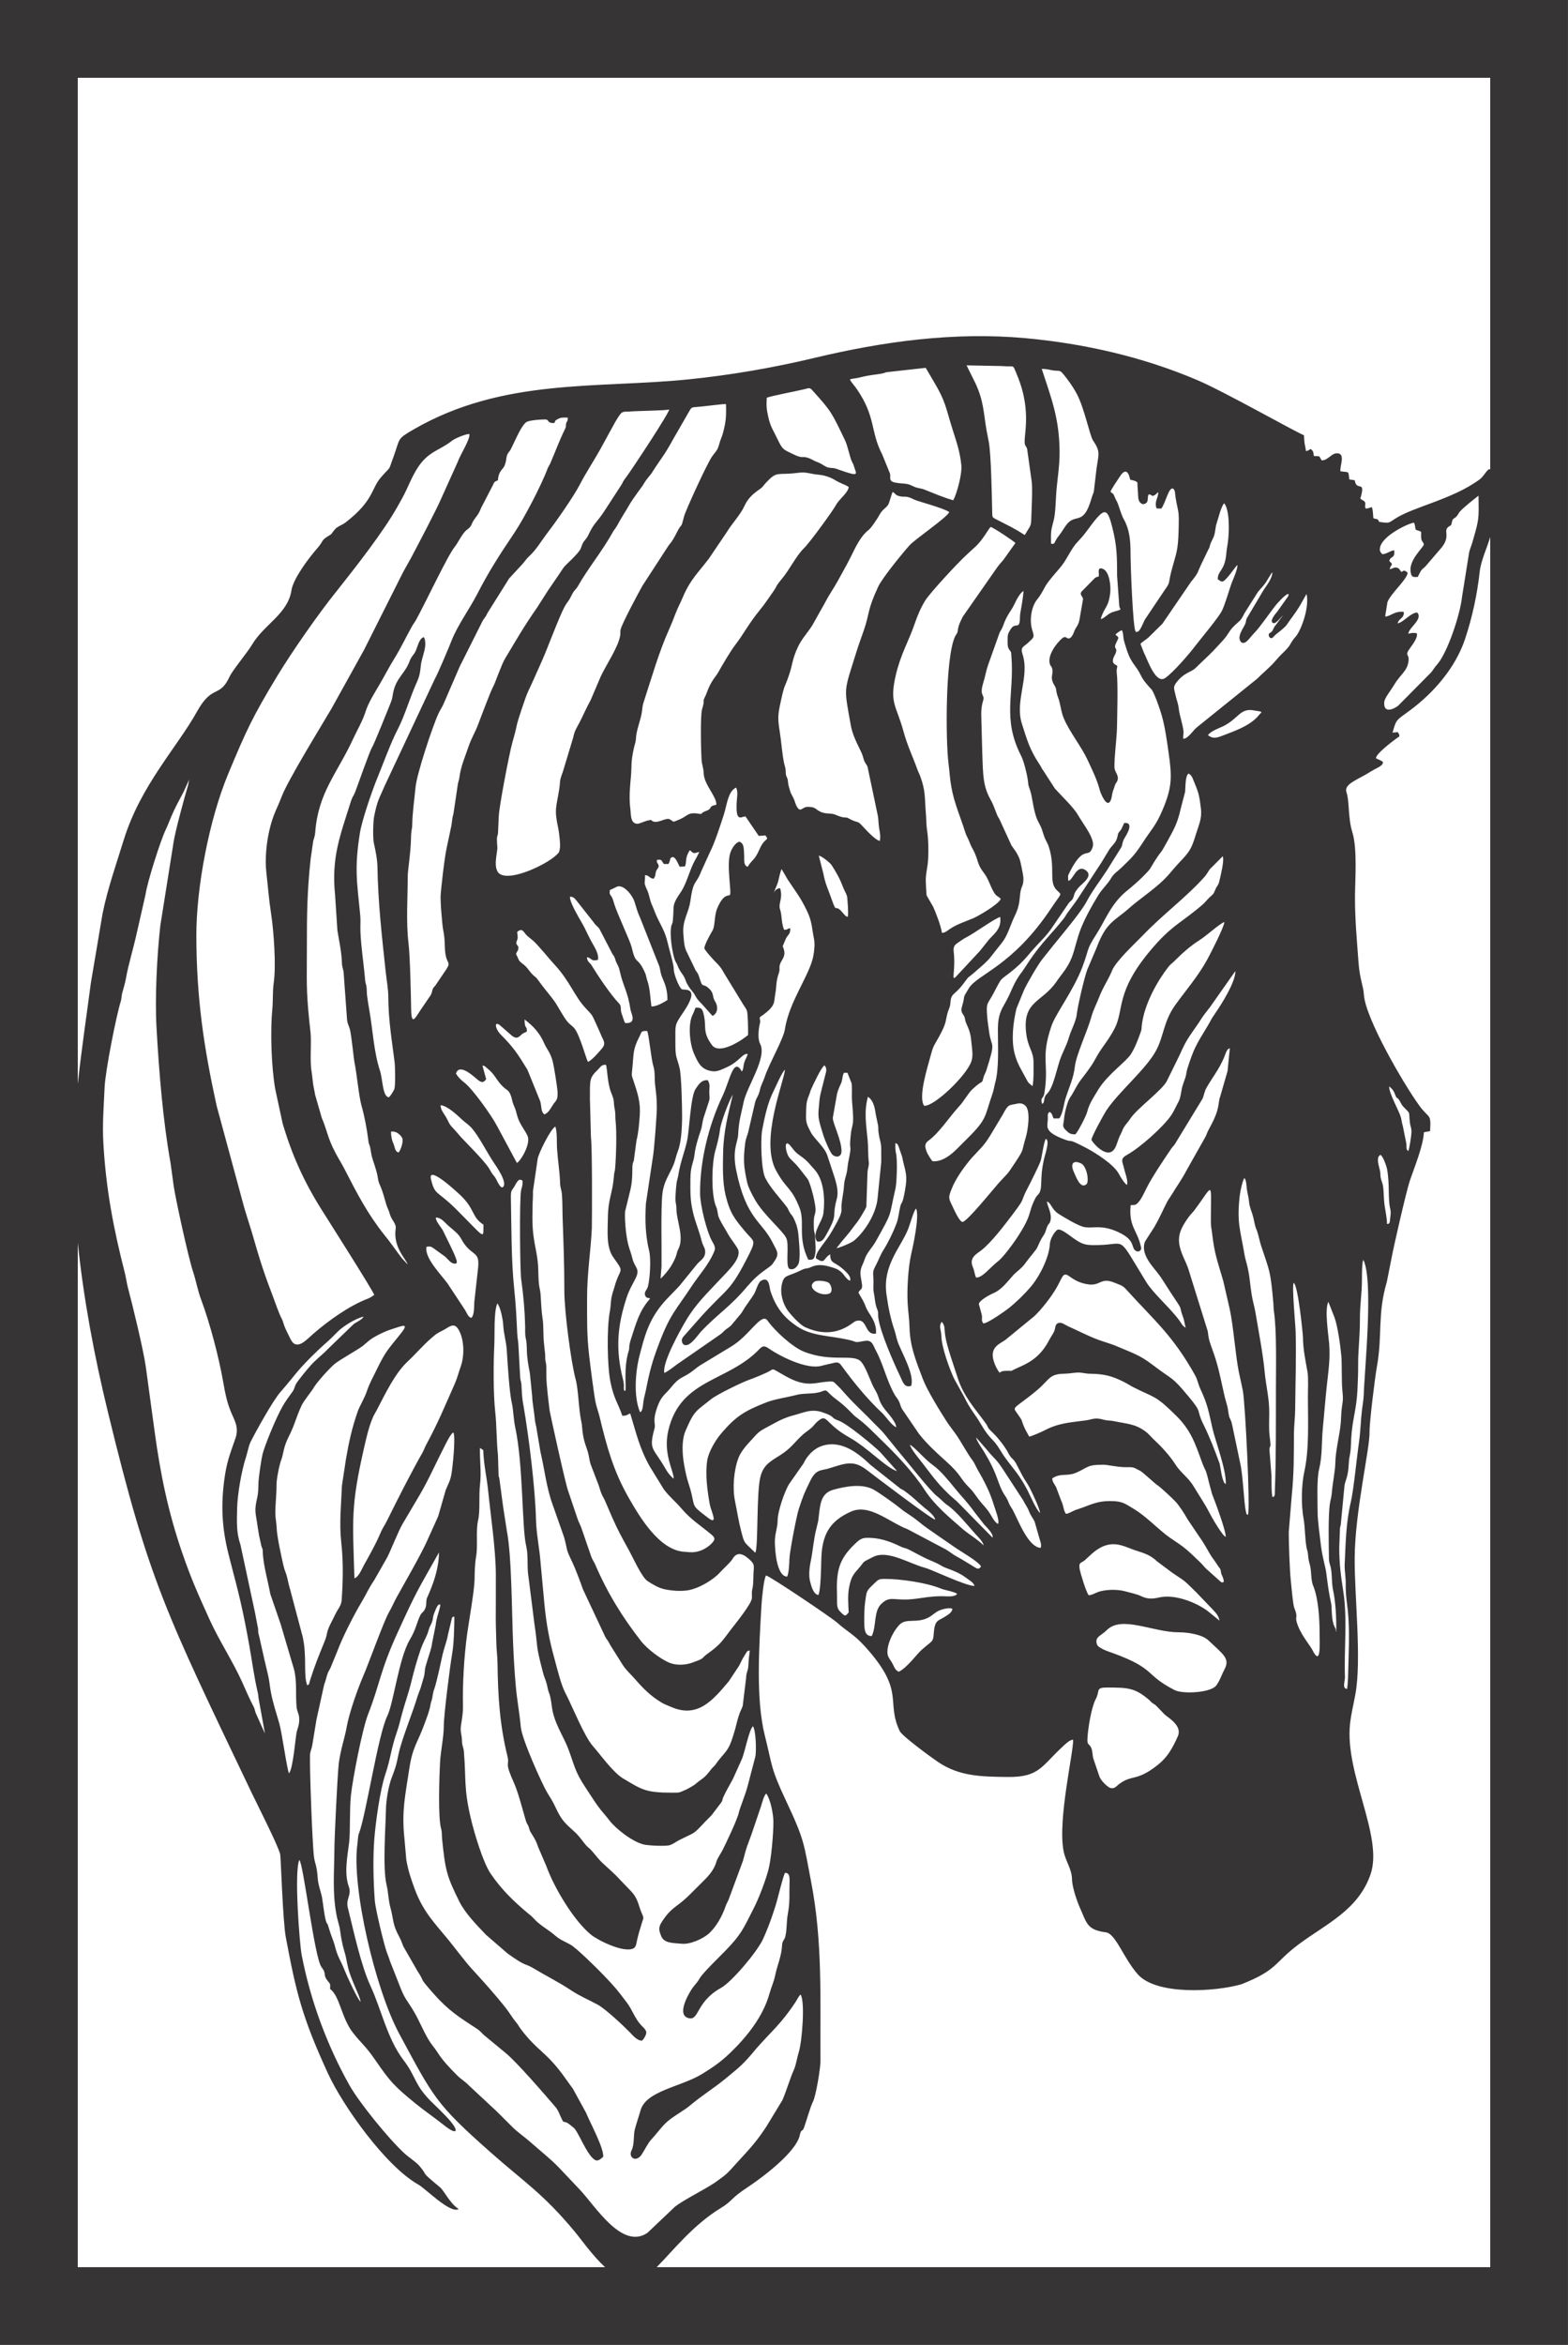 <?xml version="1.0" encoding="UTF-8"?>
<!DOCTYPE svg PUBLIC "-//W3C//DTD SVG 1.1//EN" "http://www.w3.org/Graphics/SVG/1.1/DTD/svg11.dtd">
<!-- Creator: CorelDRAW -->
<svg xmlns="http://www.w3.org/2000/svg" xml:space="preserve" width="161.293mm" height="241.161mm" version="1.1" style="shape-rendering:geometricPrecision; text-rendering:geometricPrecision; image-rendering:optimizeQuality; fill-rule:evenodd; clip-rule:evenodd"
viewBox="0 0 950.25 1420.79"
 xmlns:xlink="http://www.w3.org/1999/xlink">
 <defs>
  <style type="text/css">
   <![CDATA[
    .fil0 {fill:#373435}
   ]]>
  </style>
 </defs>
 <g id="Capa_x0020_1">
  <path id="trace-392_by_Georgi_Ivanov.cdr" class="fil0" d="M47.13 656.55l0 -609.42 855.98 0 0 237.3 -0.73 -0.21c-2.56,2.03 -3.03,4.33 -5.9,6.42 -16.71,12.15 -40.1,16.42 -51.23,23.79 -4.09,2.71 -3.41,2.55 -9.4,1.8 -1.23,-2.45 -1.01,-1.29 -3.54,-2.25 -0.34,-2.84 -0.11,-4.09 -0.9,-6.72 -2.27,0.47 -4.44,2.02 -4.08,-0.77 0.44,-3.38 -0.87,-2.58 -2.94,-4.39 3.6,-12.05 -2.35,-3.8 -3.36,-11.11l-3.31 -0.52c-0.69,-5.58 0.1,-4.03 -5.39,-4.94 -0.42,-3.19 3,-10.2 -1.44,-10.85 -3.87,-0.57 -5.91,4.3 -9.86,4.27 -0.71,-0.94 -0.82,-1.46 -1.56,-2.51l-3.2 -0.11c-0.46,-2.51 -0.22,-2.97 -2,-4.3 -0.92,0.47 -1.53,1.16 -2.79,1.28 -0.82,-5.47 -0.92,-2.9 -1.24,-9.6 -4.33,-1.53 -47.89,-26.23 -64.34,-33.27 -33.09,-14.16 -69.02,-22.34 -104.75,-25.57 -42.94,-3.88 -85.81,2 -127.53,11.97 -25.29,6.04 -51.06,10.48 -76.83,13.07 -54.96,5.52 -111.97,-0.95 -165.95,30.18 -10.59,6.11 -8.21,5.3 -12.27,16.42 -3.68,9.93 -0.88,4.87 -7.67,12.68 -6.15,7.08 -4.23,14.02 -21.59,27.45 -1.56,1.2 -3.45,1.79 -5.15,3 -1.83,1.3 -2.89,3.76 -3.85,4.31 -6.43,3.73 -3.62,3.25 -8.07,8.3 -5.01,5.68 -14.5,18.26 -15.6,25.37 -2.24,14.48 -16.6,20.59 -23.99,33.12 -2.64,4.48 -11.87,15.56 -13.5,19.22 -6.19,13.31 -10.41,4.36 -19.72,21.11 -12.15,21.85 -34.27,44.78 -44.54,78.12 -4.35,14.13 -9.74,29.43 -12.74,44.37l-7.08 41.96c-2.66,20.24 -5.71,40.6 -7.91,61.02zm319.53 717.1l-319.53 0 0 -620.7c3.59,34.47 9.95,68.38 18.27,102.62 24.95,102.68 34.96,121.39 87.17,230.8 3.38,7.08 15.52,30.9 17.21,36.97 0.44,1.58 1.55,40.44 3.43,50.45 6.33,33.78 9.96,48.62 25.58,82.56 8.93,19.4 34.72,55.94 54.69,67.24 4.69,2.65 19.41,17.9 24.49,14.85 -5.36,-3.44 -8.81,-11.11 -11.34,-13.2 -13.01,-10.81 -6.43,-5.82 -12.39,-12.86 -2.11,-2.5 -6.43,-5.2 -9.09,-7.63 -9.43,-8.61 -27.53,-30.91 -33.36,-41.3 -13.61,-24.25 -23.66,-51.38 -28.96,-78.9 -1.29,-6.71 -4.66,-50.38 -1.45,-57.59 2.45,1.5 9.11,59.3 13.51,64.96 3.37,4.34 0.45,4.24 3.83,8.44 1.51,1.88 1.46,1.43 1.32,4.73 5.97,4.35 6.78,17.47 13.86,26.52 5.31,6.79 7.45,7.71 13.53,16.55 9.04,13.14 11.5,15.85 24.5,26.43 5.58,4.54 11.46,8.5 17.09,13 8.79,7.04 9.83,3.49 1.09,-5.56 -2.45,-2.54 -4.98,-5.06 -7.45,-7.41 -11.83,-11.28 -9.96,-15.71 -18.13,-26.43 -9.82,-12.88 -13.37,-30.58 -20.01,-44.94 -5.86,-12.66 -10.2,-33.36 -13.76,-47.5 -1.29,-5.12 2.47,-7.68 0.65,-12.6 -3,-8.13 -0.81,-18.64 0.18,-26.84 0.78,-6.46 0.15,-19.88 1.08,-28.59 1.01,-9.54 6.86,-40.03 10.38,-49.01 7.21,-18.37 7.14,-25.93 17.72,-49.12 12.14,-26.62 11.91,-25.14 25.25,-48.96 0.05,13.25 -7.17,27.03 -7.39,27.92 -0.57,2.34 0.05,3.66 -0.96,6.07 -0.99,2.37 -2,2.13 -2.97,4.07 -2.09,4.21 -2.49,8.33 -6.36,14.83 -6.61,11.1 -9.82,38.39 -13.63,46.18 -5.69,11.64 -13,60.66 -17.2,71.21 -0.64,1.61 -0.62,4.35 -0.89,6.21 -3.76,26.14 10.86,88.26 25.29,115.05 20.88,38.78 22.16,42.49 55.27,71.8 20.91,18.51 31.63,24.79 50.9,47.88 4.1,4.91 10.86,14.67 18.57,21.79zm536.46 -1048.37l0 1048.37 -505.15 0c9.64,-9.63 21.83,-25.48 38.98,-35.9 7.06,-4.29 5.52,-5.54 15.88,-12.35 8.4,-5.52 29.6,-21.17 31.86,-31.71 0.88,-4.1 1.53,-1.78 2.54,-4.5 1.23,-3.33 3.99,-13.08 5.44,-15.79 1.76,-3.28 4.58,-20.26 4.55,-24.48 -0.27,-37.07 1.5,-71.86 -5.71,-109.06 -4.42,-22.81 -3.73,-24.53 -15.06,-48.58 -9.66,-20.49 -8.24,-21.03 -12.95,-39.77 -5.64,-22.44 -3.37,-54.92 -2.05,-78.59 0.18,-3.28 1.36,-16.41 2.79,-18.33 1.75,-0.03 39.67,25.45 43.29,28.72 5.86,5.3 9.78,6.68 16.62,14.22 24.88,27.47 12.45,32.95 21.09,51.28 1.46,3.1 18.87,15.77 23.07,18.64 12.94,8.83 26.2,9.03 42.48,9.21 19.26,0.21 20.5,-6.82 33.46,-18.63 1.23,-1.12 3.95,-3.95 6.09,-3.94 0.34,7.34 -9.41,48.29 -5.8,67.37 1.16,6.15 5.01,10.88 5.12,17.12 0.08,4.81 3.03,13.41 4.99,17.77 3.93,8.77 4.11,12.99 15.53,14.44 5.94,0.75 10.69,15.63 19.33,25.41 11.25,12.75 46.63,10.72 62.88,6.03 22.11,-8.72 19.56,-12.95 34.8,-24.29 16.6,-12.35 36.02,-20.68 43.44,-42.43 7.8,-22.87 -15.68,-60.69 -12.49,-90.89 0.64,-6.04 2.24,-12.4 3.29,-18.24 3.8,-21.2 -0.61,-59.08 -0.46,-82.43 0.18,-28.42 9.22,-65.89 9.02,-76.52 -0.1,-5.7 3.36,-33.35 4.35,-38.78 3.65,-20.07 0.22,-31.99 6.15,-52.12l2.71 -13.69c1.06,-6.17 9.15,-41.5 11.2,-47.46 2.71,-7.89 8.27,-21.6 8.51,-29.34l3.77 -0.71c0.64,-11.19 -0.44,-7.03 -6.61,-15.53 -9.43,-13 -32.69,-52.91 -33.52,-67.21 -0.3,-5.14 -2.52,-9.43 -3.24,-19.31 -0.98,-13.27 -2.22,-26.59 -2.15,-40.12 0.06,-10.69 1.5,-28.89 -1.62,-38.97 -2.74,-8.85 -1.62,-18.52 -3.57,-24.26 -1.68,-4.95 7.27,-7.69 14.08,-12.05 4.56,-2.92 7.86,-3.52 8.1,-6.07 -1.14,-1.3 -2.79,-1.42 -4.27,-2.41 -0.2,-3.03 13.85,-13.12 14.18,-13.19 -0.14,-2.08 -0.16,-1.04 -0.98,-2.63l-3.18 0.34c2.49,-8.49 1.89,-7.06 10.87,-13.73 14.1,-10.47 27.29,-25.69 33.03,-42.83 4.45,-13.28 7.44,-27.26 8.97,-41.21 0.69,-6.3 4.72,-15.07 6.37,-20.88zm-282.11 -1.09c-6.71,-4.39 -9.66,-5.56 -16.77,-9.26 -3.13,-1.63 -2.84,-1.16 -2.95,-5.4 -0.22,-9.1 -0.62,-33.7 -2.02,-41.55 -0.35,-1.97 -0.92,-4.75 -1.37,-7.1 -1.87,-10.87 -1.75,-17.83 -6.63,-28.39l-5.5 -11.13 21.44 0.43c8.08,0.81 6.13,-1.89 9.3,5.79 9.4,22.78 3.1,37.78 4.74,42.07 0.42,1.09 0.81,0.77 1.23,2.43l2.78 19.84c0.58,4.05 -0.13,17.48 -0.25,21.68 -0.16,5.6 -0.34,4.38 -4,10.6zm20.89 0.14c-3.68,4.58 -2.06,5.54 -4.95,5.09 -0.1,-6.72 -0.21,-7.52 1.52,-13.8 0.99,-3.59 1.27,-9.74 1.46,-13.91 0.42,-9.61 2.32,-18.25 2.21,-28.23 -0.21,-20.04 -4.88,-31.89 -10.82,-49.98 1.51,0.02 3.43,0.22 4.87,0.55 6.93,1.61 5.16,-1.52 10.4,5.41 2.33,3.08 4.51,6.34 6.24,9.69 4.34,8.43 7.71,24.99 9.53,27.66 4.66,6.86 3.45,8.21 2.21,16.82l-1.68 14.2c-0.2,0.87 -1,2.66 -1.34,3.87 -4.92,17.52 -9.63,8.89 -15.24,16.23 -1.66,2.17 -2.59,4.12 -4.41,6.38zm-126.8 -94.47c1.2,-0.46 4.16,-0.69 5.57,-1.06 7.13,-1.86 9.97,-1.67 14.19,-2.55 1.4,-0.29 1.52,-0.58 2.49,-0.75l23.65 -2.64 4.98 8.47c7.21,12.14 7.05,15.33 11.28,28.79 2.41,7.67 4.48,13.33 5.33,21.66 0.56,5.51 -2.74,17.39 -4.89,21.32 -5.9,-1.63 -12.11,-4.34 -17.78,-6.58 -1.48,-0.59 -3.59,-0.72 -5.13,-1.3 -1.29,-0.49 -2.9,-1.36 -4.08,-1.74 -2.24,-0.73 -8.63,-0.47 -10.31,-1.9 -1.54,-1.17 -0.55,-2.45 -1.02,-4.59l-4.72 -11.61c-7.29,-14 -3.76,-22.47 -15.21,-39.37 -1.53,-2.25 -4.26,-5.25 -4.33,-6.12zm-109.55 18.23c0,2.2 -23.25,37.35 -25.81,40.65 -3.04,3.93 -1.89,3.2 -3.3,5.25l-9.8 15.09c-4.97,7.74 -6.41,7.22 -10.11,15.13 -1.2,2.56 -2.33,2.99 -3.31,4.89 -1.7,3.31 0.15,2.93 -6.81,9.86 -5.21,5.18 -3.51,2.88 -7.65,9.09 -2.24,3.36 -4.46,6.44 -6.79,9.94l-6.51 10.19c-8.23,11.83 -12.14,18.79 -19.35,30.81 -2.42,4.02 -5.89,14.74 -7.44,17.45 -1.39,2.43 -7.92,19.94 -9.49,23.98 -1.12,2.88 -3.7,7.38 -5.11,11.59 -2.21,6.55 -4.82,12.18 -5.71,19.35 -0.15,1.23 -0.58,2.16 -0.85,3.52l-2.69 18.07c-0.8,2.78 -0.75,4.01 -1.21,7.02l-2.84 13.43c-1.35,5.78 -3.54,25.16 -3.77,29.76 0,5.16 0.55,10.78 1,15.71 0.66,7.18 1.31,5.21 1.61,15.12 0.33,10.84 4.18,7.98 0.99,13.13l-6.72 9.96c-2.5,2.54 -1.44,2.93 -2.8,5.77l-6.62 9.72c-3.08,4.87 -5.11,8.42 -5.28,-0.68 -0.18,-9.6 -0.64,-32.1 -1.59,-40.17 -1.59,-13.43 -0.49,-27.43 -0.49,-40.82 0,-3.46 1.84,-14.35 1.98,-23.03 0.09,-5.32 0.67,-5.21 0.72,-7.78 0.19,-8.45 1.3,-15.29 2.02,-23.01 0.76,-8.24 10.29,-36.89 13.87,-44.67 0.85,-1.86 1.91,-3.43 2.85,-5.31l10.1 -23.32 13.9 -27.69c1.63,-2.65 0.91,-0.82 3.12,-5.04l12.9 -20.57 8.01 -8.66c1.38,-1.52 2.5,-3.31 3.93,-4.61 4.43,-4.04 7.33,-9.1 10.95,-13.94 5.55,-7.15 16.31,-22.6 20,-29.79 3.54,-6.89 8.6,-14.52 12.29,-21.17l8.93 -16.31c4.75,-8.01 3.97,-6.17 9.82,-6.71 3.51,-0.33 21.57,-0.54 23.07,-1.19zm59.12 -7.06c1.58,-0.94 18.99,-4.23 22.91,-5.23 3.08,-0.89 3.33,-0.9 5,0.97 11.44,12.76 11.21,12.78 19.47,29.88 1.84,3.81 3,10.86 4.44,13.43 0.5,0.89 0.66,1.18 0.97,2.24 1.47,5.02 4.01,6.87 -8.6,2.43 -1.9,-0.67 -2.97,-1.19 -5.06,-1.24 -3.89,-0.09 -4.06,-1.96 -8.94,-3.74 -1.8,-0.66 -2.48,-1.32 -4.29,-2.03 -5.04,-1.98 -3.29,0.69 -10,-2.6 -5.89,-2.89 -6.25,-2.46 -9.53,-9.39 -2.45,-5.18 -4.11,-6.98 -5.5,-13.36 -0.9,-4.16 -1.2,-6.28 -0.87,-11.37zm-129.14 15.33c1.6,-0.64 -0.31,-1 2.41,-2.4 2.23,-1.15 2.91,-0.96 6.17,-0.94 0.01,2.57 -0.63,2.08 -0.99,3.51 -0.49,1.92 0.31,1.4 -0.71,3.41 -3.82,7.86 -5.55,13.04 -9.06,21.13 -0.38,0.85 -0.98,1.5 -1.41,2.64 -3.88,10.42 -14.3,30.32 -20.39,39.38 -9.11,13.56 -15.18,22.92 -22.57,37.27 -4.26,8.28 -11.51,18.23 -15.2,27.5 -1.82,4.55 -7.94,19.31 -10.38,23.77l-30.04 63.99c-3.53,8.24 -4.6,8.98 -6.62,19.02 -0.63,3.12 -0.85,13.19 -0.18,16.19 1.04,4.65 2.11,9.72 2.2,14.86 0.36,21.39 2.73,42.1 5.01,63.32 0.56,5.03 1.54,10.23 1.57,15.42 0.06,13.65 2.15,26.04 3.81,39.13 0.31,2.47 0.61,14.85 -0.26,16.56 -0.67,1.3 -2.14,3.87 -3.28,4.74 -3.85,-0.55 -3.61,-10.77 -5.32,-16.05 -3.78,-11.64 -4.33,-24.39 -6.38,-36.24 -0.53,-3.04 -1.04,-6.05 -1.46,-9.36 -0.21,-1.65 -0.12,-3.36 -0.31,-5.02 -0.18,-1.61 -0.72,-2.74 -0.84,-4.16 -0.83,-9.94 -2.45,-19.52 -2.87,-29.69 -0.15,-3.61 0.23,-6.33 -0.14,-10.05 -2.06,-20.6 -3.52,-28.48 -0.19,-49.51 1.2,-7.54 7.11,-24.88 10.22,-32.5 3.57,-8.72 8.6,-22.51 12.57,-30.1 3.54,-6.75 6.43,-15.75 9.19,-22.77 3.49,-8.88 4.11,-7.95 4.98,-16.3 0.55,-5.37 4.34,-11.8 1.85,-17.08 -3.34,0.84 -3.87,6.95 -5.68,9.68 -0.94,1.41 -2.19,2.67 -2.87,4.58 -2.94,8.19 -8.47,10.29 -10.2,19.97 -0.55,3.09 -0.47,3.24 -1.52,5.87 -1.06,2.66 -9.86,24.67 -11.15,26.7 -1.62,2.55 -8.73,23.25 -10.32,27.22 -0.73,1.81 -1.82,3.28 -2.37,5.05 -6.72,21.41 -12.07,34.29 -9.71,57.4l1.39 21.27c1.07,6.57 2.53,12.86 2.75,19.88 0.09,2.88 0.98,3.47 1.07,6.29l2.05 28.17c0.38,2.58 1.16,3.49 1.73,5.68 0.96,3.72 2.29,17.77 2.75,19.92 1.39,6.57 2.61,20.29 4.19,25.92 2.01,7.2 3.35,14.52 4.31,22.09 0.2,1.61 0.42,1.3 0.84,2.83 0.56,2.06 0.66,4.25 1.21,6.27 1.01,3.68 2.73,7.85 3.42,11.75 0.55,3.12 0.45,3.22 1.62,5.87 1.72,3.88 2.5,7.46 3.72,11.46 0.62,2.04 1.46,3.28 2.01,5.38 1.05,3.97 4.1,6.11 3.66,9.01 -1.8,11.89 6.83,18.88 7.15,21.88 -1.13,-1.65 -2.44,-2.52 -3.8,-4.31 -3.32,-4.37 -6.75,-9.46 -10.21,-13.59 -10.29,-12.99 -16.49,-24.96 -23.97,-39.57 -1.92,-3.75 -3.83,-6.71 -5.71,-10.25 -4.78,-8.97 -5.15,-14.07 -8.25,-21.06l-4.07 -14.13c-0.36,-2.5 -0.94,-4.52 -1.27,-6.95 -0.33,-2.37 -0.43,-4.55 -0.84,-6.9 -1.14,-6.5 -0.07,-16.18 -0.58,-23.07 -0.15,-2.09 -0.53,-4.78 -0.76,-7.05 -2.13,-21.04 -1.48,-24.83 -1.52,-46.05 -0.03,-19.47 0.19,-33.53 2.3,-53.01l1.54 -10.63c0.49,-1.93 1.05,-3.01 1.2,-5.12 1.76,-24.26 13.27,-35.77 22.9,-56.61 2.54,-5.51 5.83,-10.99 7.68,-16.87 1.65,-5.25 5.56,-11.41 8.33,-16.13 3.1,-5.28 5.84,-10.64 8.91,-15.61 4.63,-7.49 7.04,-13.08 10.93,-19.92 0.82,-1.45 1.5,-2.17 2.3,-3.62 5.56,-9.98 19.05,-38.8 23.39,-44.21 2.32,-2.89 4.65,-8.43 7.6,-10.58 3.38,-2.46 2,-3.24 5.09,-7.2 3.2,-4.1 2.43,-4.47 4.41,-7.87l6.2 -12.01c0.72,-1.96 1.11,-1.98 3,-2.88 0.34,-5.66 3.13,-6.64 3.97,-8.71 1.83,-4.51 0.37,-5.87 3.19,-9.03 1.37,-1.54 6.84,-16.2 10.53,-17.72 2.34,-0.96 8.14,-1.37 10.91,-1.37 2.62,0 0.94,2.22 5.2,2.21zm104.43 -11.55c0.27,7.99 -0.12,11.31 -1.95,17.99 -0.46,1.67 -1.24,3.29 -1.73,4.91 -1.43,4.75 -0.93,3.87 -4.62,8.7 -2.76,3.62 -16.21,32.93 -17.1,36.48 -2.06,8.24 -1.06,3.28 -4.11,9.2 -2.11,4.08 -2.59,5.21 -5.27,8.44l-15.82 24.33c-1.77,3.07 -12.75,23.51 -13.32,26.81 -0.22,1.28 0.04,1.91 -0.15,3.18 -1.13,7.3 -8.63,18.01 -11.92,25.23l-6 14.07c-3.36,6.15 -4.01,8.28 -6.66,13.39 -1.92,3.7 -3.01,4.87 -3.97,9.44l-6.2 20.53c-2.48,6.72 -1.31,4.82 -2.31,11.07 -1.69,10.62 -3.07,11.55 -0.5,23.39 0.5,2.3 1.36,9.48 0.98,12.06 -0.4,2.7 -0.82,2.76 -2.34,4.21 -5.56,5.32 -26.38,15.49 -33.71,11.5 -5.1,-2.77 -1.64,-13.46 -1.85,-16.22 -0.65,-8.8 0.18,-5.74 0.41,-8.98l0.43 -9.67c0.17,-6.03 6.47,-38.75 8.28,-45.07 1.15,-4.01 1.96,-6.9 2.71,-10.67 0.47,-2.33 5.28,-17.04 6.85,-20.28 2.87,-5.93 5.44,-12.04 8.32,-18.4 3.21,-7.08 10.47,-26.9 13.83,-32.97 0.91,-1.65 1.72,-2.61 2.66,-4.03 0.99,-1.48 1.58,-3.18 2.48,-4.56 0.95,-1.46 2.02,-2.24 2.9,-3.81 5.92,-10.54 15.01,-21.55 20.98,-32.51 0.88,-1.61 1.79,-2.39 2.67,-4.01 2.93,-5.44 4.71,-7.84 7.43,-12.63 2.2,-3.88 7.84,-11.2 8.2,-11.84 2.54,-4.49 4.23,-5.62 5.59,-7.78 5.81,-9.17 7.12,-9.8 12.96,-20.48l9.78 -16.99c1.13,-1.98 1.49,-2.1 4.19,-2.24 3.49,-0.18 16.72,-2.01 17.87,-1.77zm-320.97 322.86c-0.12,-30.38 7.95,-71.42 19.21,-98.54 11.06,-26.64 14.97,-34.94 29.46,-58.95 8.93,-14.81 25.6,-38.76 36.37,-52.03 11.62,-14.67 28.27,-35.86 36.86,-51.18 1.78,-3.17 3.73,-6.55 5.18,-9.69 1.57,-3.4 2.98,-6.56 4.68,-9.8 7.47,-14.27 14.42,-13.52 23.51,-20.67 1.24,-0.98 7.56,-3.84 10.19,-3.87 0.57,3.28 -5.39,12.24 -7.11,17.05l-9.7 21.52c-2.82,6.78 -14.74,29.37 -18.75,36.91 -1.68,3.11 -3.34,5.83 -5.03,9.1l-23.23 46.23 -19.74 35.6c-6.94,11.79 -26.36,43.29 -30.12,53.14 -3.17,8.32 -5.06,10.29 -7.47,20.38 -1.73,7.24 -2.83,17.35 -1.89,25.64 0.96,8.45 1.58,16.71 2.86,24.94 1.6,10.34 3.19,31.55 1.59,42.28 -0.69,4.65 -0.34,10.86 -0.83,15.91 -1.26,13.19 -0.62,34.42 1.75,48.11l4.49 20.85c5.67,19.24 12.92,35.26 23.56,52.23 2.95,4.69 31.32,49.3 31.98,51.77 -1.35,0.8 -2.25,1.64 -3.75,2.2 -11.39,4.29 -24.16,13.49 -33.08,21.24 -4.44,3.86 -10.25,10.71 -13.87,3.36 -1.31,-2.67 -2.76,-5.35 -3.79,-8.05 -0.79,-2.06 -0.77,-2.9 -1.73,-4.64 -1.49,-2.71 -3.82,-9.63 -5.03,-12.78 -5.01,-12.97 -8.23,-22.82 -12.03,-36.24 -1.54,-5.42 -3.76,-12 -5.57,-18.18l-15.46 -57.05c-0.34,-1.42 -0.93,-3.24 -1.23,-4.54 -7.81,-35.71 -12.12,-64.88 -12.27,-102.24zm315.13 -80.07c-5.3,0.97 -1.95,2.21 -6.23,3.74 -4.03,1.44 -1.63,2.15 -4.4,1.7 -7.15,-1.17 -6.4,1.51 -12.74,3.88 -2.88,1.08 -2.02,1.43 -4.55,-0.34 -2.47,-1.72 -7.23,2.67 -10.64,1.02 -1.34,-0.65 -0.04,-1.03 -2.23,-0.62 -3.19,0.61 -5.91,2.37 -7.49,2.14 -3.96,-0.59 -3.4,-5.81 -3.87,-9.36 -0.81,-6.07 -0.23,-12.94 0.37,-19.07 0.65,-6.65 -0.25,-8.37 1.89,-17.78 0.49,-2.18 1.05,-2.99 1.18,-5.6 0.28,-5.39 2.98,-11.05 3.65,-16.36 0.29,-2.32 0.31,-3.42 1.04,-5.61 4.95,-15.06 8.97,-29.69 15.5,-44.26 1.5,-3.36 2.5,-5.96 3.87,-9.54 1.25,-3.28 2.83,-6.11 4.13,-9.22 4.76,-11.37 9.69,-15.46 16.11,-24.01l10.78 -15.96c2.96,-4.95 8.28,-10.52 10.65,-15.77 2.2,-4.86 5.55,-7.64 9.57,-10.39 1.6,-1.1 2.01,-2.12 3.26,-3.46 7.29,-7.85 6.41,-4.49 19.95,-6.29 4.79,-0.63 7.56,0.82 11.73,1.14 3.82,0.29 7.45,1.51 10.2,3.18 3.88,2.37 5.82,2.56 8.46,4.27 -0.03,3.21 -5.83,7.5 -7.58,10.79 -2.03,3.8 -16,22.94 -19.41,26.24 -4.86,4.71 -8.49,12.62 -13.39,18.54 -4.57,5.52 -2.39,3.64 -5.43,7.97 -2.45,3.49 -4.99,7.35 -7.63,10.56 -7.25,8.84 -10.27,15.12 -15.08,21.33 -2.97,3.83 -7.87,12.18 -10.55,16.94 -1.22,2.15 -2.43,3.33 -3.62,5.31 -2.81,4.66 -3.03,6.91 -4.35,9.45 -1.79,3.45 0.14,1.34 -1.79,7.55 -1.2,3.88 -0.59,27.07 -0.32,30.67 0.24,3.21 1.18,4.7 1.29,8.14 0.22,6.99 8.04,14.19 7.67,19.1zm261.88 -187.98c2.6,-0.18 1.32,1.55 3.68,0.46 0.64,-0.29 1.43,-1.37 2.23,-1.84 0.09,3.61 -2.55,5.62 -0.99,9.81l2.87 0.1c2.78,-3.87 4.34,-12.56 6.9,-12.18 1.67,0.7 1.39,3.51 1.72,5.39 1.79,10.46 2.2,7.04 1.87,19.65 -0.34,13.14 -1.38,13.61 -4.45,25.26 -1.8,6.81 -0.39,6.33 -3.81,10.96l-11.95 17.8c-1.34,2.16 -3,7.7 -4.99,7.8 -1.7,0.09 -0.3,0.24 -0.92,-0.36 -1.66,-2.38 -3.03,-40.86 -3.02,-46.96 0.02,-8.55 -0.73,-14.9 -4.07,-20.85 -1.43,-2.54 -2.43,-6.2 -3.48,-9.14 -0.66,-1.84 -1.37,-2.67 -2.02,-4.31 -0.99,-2.49 -0.79,-1.68 -2.58,-3.22 0.44,-1.67 4.38,-7.22 5.59,-9.13 4.83,-7.63 6.06,1.06 6.37,1.8 2.62,0.63 2.47,0.41 4.35,1.59 -0.01,2.57 0.34,5.05 0.42,7.99 0.08,2.9 0.77,4.72 3.14,5.29 3.7,-0.88 2.14,-2.88 3.14,-5.92zm-162.74 209.86c-2.84,-0.27 -9.41,-7.73 -11.5,-9.94 -2.16,-2.28 -2.63,-0.95 -7.18,-3.55 -2.83,-1.62 -1.56,0.54 -8.43,-2.4 -2.74,-1.17 -5.54,-0.13 -8.98,-1.78 -3.32,-1.59 -2.68,-2.95 -7.89,-2.94 -3.17,0.01 -4.29,4.25 -6.77,-0.95 -0.61,-1.29 -0.93,-2.84 -1.51,-4.05 -2.18,-4.52 -1.36,-1.78 -3.05,-7.67 -0.54,-1.87 -0.25,-3.32 -0.88,-4.76 -1.04,-2.34 -0.76,-1.84 -0.95,-4.78 -0.11,-1.79 -0.61,-2.67 -0.93,-4.18 -1.28,-6.12 -1.58,-12.56 -2.6,-18.87 -1.41,-8.73 -1.17,-10.59 0.6,-18.71 2.51,-11.52 2.13,-7.26 5.16,-16.43 2.08,-6.28 1.71,-8.99 5.27,-16.61 2.19,-4.68 5.89,-8.57 8.63,-12.92l7.75 -13.8c2.47,-4.86 5.37,-8.82 7.96,-13.58 2.47,-4.54 5.21,-9.31 7.67,-14.24 2.81,-5.62 5.8,-12.4 10.83,-16.26 1.59,-1.21 5.61,-7.33 6.67,-9.35 1.48,-2.81 3.65,-3.8 5.02,-5.72 0.76,-1.08 1.96,-6.03 2.77,-7.89 1.37,0.43 1.5,1.71 3.52,2.35 3.83,1.22 3.92,-0.68 9.62,2.25 2.09,1.07 17.65,5.03 21.18,7.55 -0.87,2.99 -20.51,16.3 -23.93,20.05 -3.47,3.81 -16.54,19.65 -19.1,25.17 -6.84,14.73 -5.05,15.86 -8.74,26.53 -1.57,4.53 -3.04,8.45 -4.48,13.06 -7.71,24.81 -7.64,20.58 -3.38,44.39 1.47,8.22 6.5,15.48 7.37,19.02 1.06,4.31 2.11,4.3 2.78,6.16l6.12 29.12c0.57,2.33 0.45,5.52 0.9,8.06 0.49,2.77 0.9,4.4 0.46,7.67zm325.95 -159.91c1.92,-3.69 1.5,-3.8 4.52,-6.24l9.95 -11.61c5.53,-6.98 0.9,-9.8 3.94,-12.37 1.89,-1.6 1.61,-0.09 2.27,-2.99 0.52,-2.32 0.98,-1.86 2.44,-3.1 0.94,-0.8 1.4,-1.95 2.2,-3.03 1.59,-2.15 9.07,-8.02 11.5,-9.91 0.18,14.5 0.43,13.83 -3.62,27.92 -0.63,2.19 -1.38,3.92 -2.03,6.18l-4.38 27.45c-1.06,10.33 -8.84,33.91 -15.19,40.9 -1.53,1.68 -2.16,3.02 -3.52,4.66l-19.94 20.14c-3.02,2.35 -9.03,4.82 -8.45,-2.2 0.21,-2.53 3.78,-6.72 5.94,-10.35 4.08,-6.87 8.44,-8.53 8.83,-15.31 0.18,-3.17 -1.98,-2.55 -0.09,-5.65 1.23,-2.01 5.98,-7.43 5.04,-10.37 -2.08,-0.44 -3.26,-0.14 -5.17,0.27 0.57,-3.97 8.88,-8.63 5.51,-12.8 -3.76,-0.21 -8.22,5.77 -11.92,6.55 0.5,-3.03 4.07,-2.97 3.7,-6.92 -5.52,-0.88 -8.48,2.98 -11.29,2.72l1.36 -8.61c1.95,-5.35 11.97,-13.73 12.26,-17.9 -2.52,-2.26 -2.45,-0.85 -3.84,-0.46 -0.85,-0.96 -1.12,-2.21 -2.65,-2.59 -1.79,-0.44 -2.57,0.66 -4.42,0.93 0.81,-3.4 2.7,-2.21 -0.18,-4.94 0.58,-3.3 3.59,-1.13 2.91,-6.5 -2.48,0.22 -4.36,2.22 -7.17,2.35 -0.88,-1.05 -1.7,-1.52 -1.45,-3.59 0.94,-7.68 17.96,-15.42 20.65,-15.5 0.82,1.51 0.71,3.71 1.02,4.14 1.39,0.91 1.91,0.43 3.33,1.45 0.03,1.37 -0.17,3.39 0.16,4.6 0.36,1.34 1.19,1.55 1.46,3.02 -0.27,1.78 -8.97,9.23 -8.04,16.27 0.4,3.05 0.97,3.74 4.37,3.36zm-168.05 40.54c1.12,-1.31 3.14,-2.38 4.67,-3.7l8.62 -8.49 17.33 -25.38c4.78,-5.86 3.54,-5.03 6.28,-10.8l4.22 -8.77c0.87,-1.39 0.63,-1.39 1.13,-3.01 0.71,-2.28 1.85,-3.52 2.54,-5.99 0.69,-2.49 0.51,-4.35 1.44,-7.12 1.18,-3.54 2.55,-9.76 4.49,-11.94 3.34,3.88 3.19,17.4 2.19,24.06 -0.26,1.71 -0.73,4.44 -0.87,6.18 -0.87,11 -5.28,10.37 -5.2,15.82 1.5,0.85 2.24,2.2 4.04,0.72 2.85,-2.35 6.79,-8.7 7.87,-9.35 0.15,2.61 -2.48,8.36 -3.47,10.82 -1.54,4.26 -4.05,13.23 -5.98,17.02 -2.11,4.14 -12.81,16.89 -16.19,21.29 -3.46,4.59 -13.23,16.01 -18.15,19.35 -5.84,3.96 -10.79,-11.43 -12.8,-15.19l-2.17 -5.51zm-120.32 175.13c-0.5,-3.94 -3.6,-12.04 -5.32,-15.85l-3.95 -6.82c-0.16,-0.48 -0.58,-8.9 -0.54,-9.83 0.13,-3.63 0.81,-6.04 1.22,-9.57 0.62,-5.39 0.44,-14.93 -0.43,-20.19 -0.48,-2.86 -0.43,-6.78 -0.68,-9.7 -0.85,-10.02 -0.07,-14.01 -3.55,-23.22 -0.6,-1.59 -0.96,-1.99 -1.54,-3.62 -2.77,-7.73 -6.16,-14.68 -8.47,-23.16 -4.33,-15.89 -8.65,-17.15 -4.77,-33.95 2.99,-12.95 7.76,-20.53 11.34,-30.93 1.93,-5.59 3.81,-10.09 6.6,-14.59 2.82,-4.55 19.62,-22.76 25.24,-27.85 1.97,-1.78 3.44,-3.15 5.4,-4.98 4.35,-4.05 7.64,-10.53 8.98,-11.74 2.78,1.06 13.75,8.51 15.01,9.74l-6.94 9.76c-1.31,1.77 -2.48,2.76 -3.87,4.68l-21.08 30.2c-3.62,6.95 -2.66,7.91 -3.34,9.67 -0.38,0.99 -1.03,1.62 -1.47,2.61 -5.88,13.21 -5.59,62.69 -3.88,76.45 0.33,2.64 0.59,5.22 0.82,7.64 1.39,14.45 5.55,22.06 9.52,34.77 0.6,1.91 1.34,2.56 2.72,6.24 0.86,2.31 1.98,3.76 2.93,5.99 2.32,5.44 1.56,6.79 5.53,11.97 2.74,3.58 3.48,7.2 5.92,11.51 1.55,2.74 2.53,2.32 4.26,4.14 -1.26,3.36 -14,10.63 -16.64,11.74 -5.13,2.15 -10.05,3.63 -14.49,6.69 -1.34,0.93 -2.5,2.12 -4.51,2.17zm76.58 -31.61c-0.23,-2.71 -0.35,-2.87 0.64,-4.83 9.07,-18.07 11.44,-7.69 14.12,-15.54 1.68,-4.93 -5.71,-13.84 -8.98,-19.58 -2.61,-4.58 -10.22,-11.75 -13.88,-15.87l-7 -10.83c-1.1,-1.39 -1.35,-2.36 -2.24,-3.7 -5.98,-8.96 -7.51,-14.46 -10.8,-24.83 -4.39,-13.83 4.86,-28.28 0.42,-42.03 -1.45,-4.48 0.6,-4.38 3.38,-6.99 3.64,-3.43 3.92,-3.15 2.48,-7.73 -1.81,-5.75 -0.61,-14.17 3.1,-18.65 1.88,-2.27 3.04,-4.51 4.57,-7.35 2.16,-4 8.21,-10.33 10.46,-13.31 3.33,-4.42 5.65,-10.24 9.5,-14.24 1.97,-2.05 3.71,-4.06 5.46,-6.45 10.48,-14.32 12.16,-14.94 15.32,-2.64 3.07,11.98 2.98,18.54 3.02,29.82l1.27 17.47c0.16,2.19 0.33,1.35 0.79,2.96 -2.27,1.11 -4.26,1 -6.69,2.48 -1.59,0.97 -3.8,3.17 -5.31,3.3 2.31,-7.76 4.64,-6.53 5.78,-15.87 0.46,-3.78 -0.35,-13.23 -4.68,-14.65 -3.26,-1.06 -2.07,2.37 -2.19,4.56 -0.93,0.56 -1.38,0.36 -2.32,0.99l-8.3 8.44c-1.15,2.12 0.87,2.51 1.01,4.47l-1.93 11.09c-0.62,5.15 -2.52,5.55 -3.72,9.22 -0.42,1.3 -1.68,3.37 -2.85,3.49 -1.73,0.18 -1.88,-2.02 -4.26,0.02 -3.4,2.92 -9.19,10.51 -7.23,15.82 0.31,0.84 0.78,0.98 1.11,1.89 1.47,4.06 -1.79,5.3 1.57,10.74 1.31,2.12 0.8,2.49 1.49,5.14 0.43,1.66 1.08,2.93 1.54,4.78 1,4.04 1.16,6.61 2.74,10.28 3.47,8.08 10.71,17.16 14.23,24.79 2.74,5.94 5.89,12.17 7.47,18.5 0.22,0.9 4.21,11.75 6.66,6.03 0.67,-1.56 0.75,-3.89 1.29,-5.47 0.48,-1.4 0.61,-1.42 1.14,-3.33 0.41,-1.46 1.07,-1.79 1.53,-2.91 1.18,-2.86 -1.14,-4.96 -1.62,-7.25 -0.67,-3.15 1.33,-19.19 1.41,-24.86 0.1,-6.78 0.7,-26.33 -0.14,-33.55 -0.23,-2.01 0.19,-2.15 0.34,-3.96 -1.42,-1.11 -2.92,-1.24 -2.65,-3.62 0.2,-1.76 1.3,-3.01 1.73,-4.28 1.09,-3.21 -1.17,-2.34 -0.23,-4.97 0.53,-1.5 1.47,-2.88 1.82,-4.21 -0.65,-1.12 -0.73,-0.98 -1.82,-1.86 0.67,-0.87 2.73,-2.32 3.91,-2.74 0.82,1.36 0.78,3.21 1.01,4.98 0.21,1.6 0.76,3.01 1.26,4.72 2.91,9.9 5.02,10.15 8.3,15.88 0.76,1.32 1.3,2.69 2.08,3.88 2.18,3.31 5.35,6.38 5.54,6.69 1.9,3.11 3.94,9.17 5.1,12.65 2.66,7.99 3.81,16.87 4.99,25.09 2.16,15.01 2.26,21.25 -3.69,35.19 -4.08,9.55 -6.68,11.59 -11.33,18.75 -5.4,8.31 -6.7,9.49 -13.76,16.3 -1.82,1.75 -4.5,3.45 -5.93,5.99 -2,3.53 -5.68,6.9 -7.82,10.41 -3.87,6.31 -7.53,12.84 -10.37,19.73 -2.64,6.41 -3.76,13.07 -5.74,18.05 -2.56,6.45 -5.93,9.77 -9.35,14.75 -8.45,12.33 -20.06,11.52 -18.43,29.65 0.97,10.77 4.59,11.62 4.6,19.3 0.01,4.83 0.21,9.8 -0.56,14.27 -2.8,-2.21 -2.49,-1.88 -4.29,-5.21 -2.62,-4.83 -5.01,-8.55 -6.53,-14.24 -2.31,-8.64 -0.87,-19.56 1.04,-27.55l4.51 -11.06c1.89,-4.23 9.03,-16.42 11.34,-19.09l6.75 -8.47c5.05,-6.23 16.61,-19.94 19.9,-26.19 3.45,-6.55 8.13,-12.5 12.14,-18.68l8.86 -14.17c1.02,-2 0.45,-3 1.93,-5.49 1.1,-1.86 6.3,-9.84 -0.1,-9.33 -0.51,0.93 -1.6,3.6 -2.05,4.21 -1.54,2.08 -1.49,1.16 -2.09,4.18 -0.71,3.57 -3.09,4.98 -4.95,7.75l-4.77 7.89 -12.5 19.09c-2.22,3.74 -5.26,7.51 -7.84,11.07 -1,1.37 -1.53,2.56 -2.51,3.8 -7.17,9.1 -12.71,13.78 -20.38,24.94l-4.59 6.93c-6.12,7.76 -6.08,11.79 -11.16,20.39 -2.93,4.96 -3.72,8.87 -3.74,14.9 -0.03,10.1 0.81,23.57 -1.68,32.48 -0.46,1.66 -0.94,4.63 -1.46,5.99 -5.59,16.17 -2.8,15.38 -18.73,30.95 -3.19,3.12 -10.06,11.19 -17.81,10.39 -0.87,-1.1 -2.87,-4.05 -3.56,-5.97 -1.19,-3.29 -1.09,-4.84 1.33,-6.61 6.39,-4.65 12.58,-14.32 18.23,-20.43 3.38,-3.66 5.51,-8.04 8.3,-10.64 7.26,-6.8 5.14,-2.04 6.84,-7.71 0.4,-1.32 1.05,-2.12 1.44,-3.37 6.09,-19.12 3.24,-13.08 1.79,-23.59 -0.37,-2.72 -0.89,-5.92 -1.12,-8.57 -0.83,-9.68 0.06,-7.81 3.57,-14.47 6.38,-12.08 3.13,-6.83 13.39,-15.53 3.96,-3.35 6.23,-6.03 9.48,-9.88 4.18,-4.95 9.76,-9.88 13.22,-15.39l9.79 -14.34c0.95,-1.19 1.79,-1.4 2.35,-2.55 1.32,-2.67 0.22,-2.66 3.2,-6.38 2.23,-2.78 9.77,-7.32 4.56,-10.9 -5.58,-3.83 -7.76,6.54 -10.45,6.41zm69.64 -86.02c-0.1,-2.02 0.33,-3.42 0.13,-4.96 -0.48,-3.77 -2.45,-9.83 -2.76,-12.81 -0.38,-3.78 -1.25,-5.03 -1.96,-8.41 -0.83,-4 -1.84,-4.9 0.44,-7.89 4.76,-6.23 8.81,-6 11.81,-8.97 3.58,-3.54 7.06,-6.63 10.57,-10.25 1.96,-2.03 3.17,-3.45 5.2,-5.6 4.91,-5.21 3.6,-6.29 9.46,-11.33 2.51,-2.16 2.65,-2.82 4.38,-6.07l8.04 -12.72c1.66,-2 3.28,-3.55 4.75,-5.68 0.68,-0.97 3.39,-5.81 3.96,-6.15 0.05,3.46 -3.37,7.82 -5.2,10.54l-10.24 17.26c-0.72,1.52 -0.33,1.5 -0.8,2.98 -0.83,2.58 -5.76,8.16 -2.67,11.55 2.62,1.97 5.19,-2.83 8.16,-5.8 3.15,-3.14 9.24,-12.12 12.62,-16.37 0.89,-1.12 5.66,-6.55 7.54,-7.02 0.21,0.43 0.86,-0.89 0.15,1.41l-6.61 9.3c-0.98,1.18 -4.29,5.01 -3.05,6.46 1.75,2.05 4.74,-2.8 6.67,-4.25 -1.58,1.74 -3.19,4.29 -4.82,6.26 -1.11,1.34 -1.25,2.64 -2.05,3.52 -1.05,1.16 -2.71,0.98 -1.51,3.39 1.59,1.8 2.65,-0.57 3.99,-1.64 1.89,-1.52 5.46,-4.13 6.68,-5.99 2.34,-3.56 4.78,-6.37 7.6,-10.98l4.23 -7.5c1.72,6.55 -1.94,18.9 -5.69,24.68 -0.8,1.23 -1.44,1.73 -2.3,2.9 -2.54,3.44 -1.12,3.13 -6.71,8.51 -1.68,1.61 -3.2,3.42 -4.81,5.22 -3.09,3.48 -7.14,6.74 -10.39,10.04l-36.81 29.67c-2.05,1.8 -5.31,6.88 -8.02,6.69zm-157.01 222.37c-3.73,-5.28 2.03,-23.19 3.92,-30.28 1.78,-6.7 2.06,-5.99 5.12,-11.58 5.03,-9.17 3.66,-9.47 5.29,-14.8 0.57,-1.86 1.4,-3.25 1.53,-5.16 0.48,-7.02 2.16,-4.41 7.9,-12.1 4.35,-5.83 2.09,-2.8 6.58,-6.76 3.65,-3.21 7.62,-6.34 10.27,-9.82 8.31,-10.89 7.71,-8.17 12.66,-20.8 1.87,-4.78 4.13,-7.34 4.74,-15.2 0.61,-7.87 2.27,-5.48 2.15,-11.49 -0.03,-1.66 -1.76,-10.04 -2.23,-11.29 -1.31,-3.52 -3.09,-5.81 -4.98,-8.41l-7.35 -16.03c-0.41,-0.8 -0.81,-1.18 -1.23,-2.16 -1.47,-3.46 -2.24,-6.3 -3.99,-9.37 -3.92,-6.91 -4.53,-12.52 -4.91,-21.82 -0.37,-9.11 -0.47,-17.17 -0.76,-26.01 -0.16,-4.92 -0.25,-8.26 1.03,-12.35 1.29,-4.13 -2.57,-2.27 0.14,-11 1.1,-3.54 1.65,-7.16 2.85,-10.55l7.02 -19.72c0.96,-1.75 1.5,-2.37 2.23,-4.47 2.27,-6.53 4.92,-8.69 6.93,-13.16 0.88,-1.97 3.49,-6.89 5.33,-7.5 -0.27,4.06 -1.25,9.32 -1.98,13.56 -0.26,1.52 -0.14,3.09 -0.32,4.61 -0.57,4.77 -2.81,0.73 -5.44,4.84 -2.03,3.17 -1.91,3.53 -1.91,8.21 0,1.92 0.14,3.01 1.02,4.26 1.33,1.9 1.03,0.93 1.27,3.87 1.92,23.34 -5.83,37.54 5.96,60.58 1.55,3.04 3.4,10.57 3.9,13.83 0.87,5.76 -0.27,1.55 1.61,7.33 1.36,4.19 1.96,12.98 4.58,18.13 3.14,6.17 1.67,3.22 3.85,9.49 0.78,2.24 1.95,3.66 2.75,6.12 4.27,13.03 -0.33,21.31 4.9,26.43 3.25,3.18 3.11,1.04 -3.38,10.8 -23.51,35.36 -44.63,39.93 -49.92,48.53 -4.5,7.32 -1.93,3.4 -3.94,10.23 -0.75,2.53 -0.97,3.73 0.47,5.76 1.46,2.05 0.82,2.95 1.82,5.2 1.69,3.8 2.66,6.01 3.09,10.88 0.37,4.11 1.32,8.6 0.1,12.2 -2.95,8.74 -22.81,27.69 -28.69,26.95zm172.02 -224.52c1.74,-2.72 7.26,-4.37 9.92,-5.8 8.42,-4.51 9.46,-10 16.6,-9.44l4.81 0.78c1.33,0.53 0.22,-0.48 1.07,0.71 -0.66,0.42 -2.06,2.28 -2.83,3.05 -5.57,5.55 -13.68,8.23 -20.64,10.93 -3.83,1.48 -5.94,2.04 -8.93,-0.23zm-576.85 593.02c-0.73,-1.47 -0.76,-2.99 -1.42,-4.21 -2.34,-4.31 -5.18,-10.96 -7.19,-15.42 -5.53,-12.24 -13.98,-25.14 -19.62,-37.61 -7.02,-15.52 -10.97,-24.18 -16.54,-40.32 -8.63,-25 -13.33,-48.24 -16.82,-74.12l-5.27 -38.64c-1.43,-10.31 -8.18,-38.08 -10.8,-47.81 -0.81,-3.02 -1.13,-6.08 -1.95,-9.27 -6.74,-26.34 -11.35,-50.16 -12.96,-78.25 -0.69,-11.99 0.25,-22.4 0.73,-33.81 0.43,-10.23 7.1,-43.69 9.83,-52.4 0.48,-1.54 0.39,-3.25 0.83,-4.85 0.73,-2.66 1.91,-6.64 2.33,-9.19 1.19,-7.27 4.74,-18.96 6.58,-27.55l5.24 -23.03c1.09,-7.79 9.22,-33.02 12.14,-39.08 1.11,-2.3 2.34,-5.52 3.43,-8.1 2.32,-5.46 4.73,-9.8 7.53,-15.09l3.47 -7.67c-0.39,0.96 -0.52,2.9 -0.88,4.07 -1.95,6.43 -7.68,27.46 -8.67,34.03l-8.06 50.72c-2.07,18.49 -3.3,43.83 -2.32,61.37 1.53,27.54 3.99,57.13 8.51,82.35l1.94 14.12c1.22,8.15 8.8,43.02 11.72,51.78 1.73,5.2 2.81,11.39 4.82,16.74 5.41,14.44 10.85,35.18 13.49,50.36 1.19,6.85 2.11,11.38 4.38,17.2 2.04,5.23 5.43,9.71 2.97,16.73 -3.54,10.12 -5.43,14.88 -6.8,25.55 -2.27,17.7 -0.97,31.13 3.4,47.69 5.61,21.26 7.97,30.65 11.85,52.4 1.62,9.08 2.78,18.1 4.81,27.06 0.43,1.89 0.55,2.1 0.72,4.41l3.92 21.7 -5.33 -11.86zm276.54 -422.95c3.12,-1.37 3.68,-5.36 1.64,-8.69 -2.15,-3.51 -0.29,-4.88 -4.06,-8.21 -3.78,-3.34 -3.36,0.81 -5.58,-6.57 -0.55,-1.83 -1.09,-2.66 -2.1,-3.94l-5.9 -12.25c-1.27,-3.13 -1.36,-6.73 -1.63,-10.08 -0.66,-8.26 3.22,-12.57 4.22,-19.7 1.9,-13.59 3.42,-9.78 6.54,-18l5.68 -12.48c2.54,-4.87 6.32,-16.52 8.09,-22.03 1.88,-5.84 2.49,-14.19 7.46,-16.39 1.29,2.69 0.46,5.98 0.32,9.11 -0.58,12.18 2.58,8.5 5.34,8.37l8.06 11.82 4.04 -0.31 1.08 1.68c-0.39,0.91 -0.91,1.15 -1.63,1.85 -2,1.95 -2.8,4.56 -4.12,7.11 -1.8,3.49 -2.65,3.82 -4.75,6.35 -0.86,1.04 -0.59,1.32 -1.56,2.02 -2.62,-1.43 -1.66,-4.11 -1.96,-7.86 -0.27,-3.45 0.05,-6.3 -2.87,-7.36 -2.4,0.55 -4.69,4.21 -5.53,6.9 -2.36,7.54 1.01,24.25 -0.22,25.37 -0.91,0.83 -3.92,-0.92 -7.72,8.27 -1.82,4.41 -1.19,10.54 -2.76,13.21 -1,1.7 -5.21,9.05 -4.94,10.91 0.17,1.16 5.96,7.44 7.11,8.57 3.76,3.67 3.93,5.31 6.58,9.36l9.15 14.96c0.79,1.47 2.33,3.29 2.89,4.83 0.69,1.92 0.76,11.89 0.73,14.73 -3.86,3.34 -17.37,12.18 -21.85,6.17 -6.21,-8.33 -3.01,-10.94 -5.22,-19.27 -0.74,-2.77 -1.37,-3.61 -4.79,-3.44 -0.56,1.2 -0.92,2.66 -1.63,3.98 -3.12,5.79 -1.9,17.95 0.66,23.71 2.5,5.64 4.27,9.95 11.29,10.83 3.03,0.38 6.13,-1.32 8.36,-2.31 8.11,-3.62 9.82,-8.77 12.89,-8.15 -0.06,1.23 -1.46,3.23 -2.06,5.24 -0.62,2.07 -0.35,3.95 -1.44,5.4 -5.06,-9.24 -7.25,5.5 -11.71,14.84 -8.39,17.56 -13.82,39.65 -13.59,59.21 0.09,7.35 4.08,22.91 7.14,28.52 1.02,1.87 2.5,3.82 1.54,6.16 -3.44,8.41 -9.3,14.5 -14.14,21.86 -9.07,13.8 -12.6,16.21 -19.4,34.14 -4.08,10.77 -5.6,16.26 -7.89,27.85 -0.51,2.57 -1.2,4.69 -1.58,7.34 -0.28,1.94 -0.34,5.99 -2.05,6.48 -4.06,-9.57 -2.81,-24.5 -0.38,-34.04 3,-11.79 5.5,-21.16 13.48,-30.99 3.33,-4.11 7.21,-7.62 10.76,-11.51l10.15 -12.51c1.6,-2.17 4.53,-3.8 5.17,-6.11 1.09,-3.92 -0.96,-4.87 -1.87,-8.64 -1.36,-5.67 -3.84,-11.38 -5.19,-17.11 -1.78,-7.53 -1.64,-11.9 -1.62,-19.97 0.02,-8.85 1.92,-9.78 2.56,-15.63 0.46,-4.23 2.38,-10.43 3.8,-14.43 0.76,-2.16 0.87,-5.06 1.69,-7.63l3.38 -10.36c0.37,-1.6 0.07,-2.73 0.03,-4.3 -0.08,-3.74 0.76,-5.1 -0.93,-7.94 -3.84,-0.28 -5.5,2.57 -7.33,5.23 -3.17,4.62 -3.81,25.4 -5.22,31.59 -1.69,7.41 -3.89,12.4 -5.09,19.54 -0.94,5.56 -1.2,3.48 -1.72,10.6 -0.64,8.78 0.36,6.81 0.37,11.16 0,6.97 5.02,17.3 1,24.56 -1.11,2 -0.29,3.4 -4.34,10.11 -1.2,1.98 -4.65,6.23 -6.3,7.46l0.61 -7.21c0.15,-11.06 -0.46,-34.77 0.48,-43.79 0.8,-7.58 3.72,-11.01 6.58,-17.51 1.24,-2.83 1.69,-5.81 2.93,-9 2.02,-5.21 2.49,-14.71 2.47,-21.45 -0.01,-5.62 -0.38,-23.9 -1.53,-28.69 -1.67,-6.93 -2.59,-5.83 -2.54,-15.14 0.06,-11.37 -0.85,-10.28 4.87,-18.68 10.67,-15.68 0.57,-13.2 -0.91,-13.83 -1.5,-0.64 -4.99,-9.1 -4.92,-12.11 0.06,-2.59 -2.52,-11.25 -3.21,-14.11 -2.02,-8.38 -2.66,-8.77 -6.63,-16.83 -1.24,-2.52 -2.15,-5.32 -3.41,-8.12 -1.49,-3.32 -1.51,-5.91 -2.8,-8.75 -2.49,-5.48 -1.3,-3.53 -1.37,-9.29 2.77,0.27 2.49,1.93 5.23,2.22 1.18,-1.85 0.76,-1.41 1.31,-4.02 0.31,-1.48 1.23,-1.88 1.75,-3.46 -0.29,-2.5 -1.24,-1.22 -1.11,-3.89 3.2,-0.7 2.72,0.61 4.24,2.43l2.64 0.03c1.39,-1.61 0.73,-3.41 1.99,-4.03 2.32,-1.32 4.07,4.38 4.96,5.66l3.13 -0.17c1.35,-2.57 -0.31,-4.9 3.05,-9.88 2.63,2.59 2.24,1.82 5.71,1.1 -0.71,1.57 -1.91,3.7 -2.86,5.45 -2.84,5.22 -4.48,12.13 -7.34,17.18 -2.1,3.71 -5.31,7.03 -5.43,11.37 -0.06,2.14 -0.21,5.49 -0.42,7.77 -0.15,1.6 -0.65,1.85 -0.92,3.06 -1.2,5.4 0.67,16.54 2.16,20.7 0.41,1.15 1.03,1.72 1.6,3.26 1.71,4.55 3.61,5.11 4.97,9.19 0.68,2.05 2.44,4.62 3.64,6.04 3.34,3.95 1.32,3.32 6.07,8.03l6.48 7.26zm199.79 53.29c-1.33,-3.83 0.8,-3.07 1.35,-6.36 3.03,-18.32 -2.49,-20.95 4.33,-40.89 2.58,-7.56 13.29,-21.29 18.78,-35.82 4.16,-11 2.14,-9.95 8.17,-19.3 5.72,-8.87 9.02,-18.78 18.63,-26.62 3.42,-2.79 6.66,-5.55 9.66,-8.55 5.59,-5.57 3.94,-4.3 7.84,-10.38 4.08,-6.35 2.22,-2.14 7.11,-11.09 3.8,-6.95 6.18,-11.02 8.02,-19.4l2.79 -10.74c0.23,-2.64 0.02,-9.86 2.09,-10.96 2.14,1.03 2.57,3.32 3.63,5.78 2.81,6.54 2.97,8.76 3.83,15.4 0.79,6.09 -1.41,10.27 -3,15.51 -2.77,9.13 -3.78,10.64 -10.68,17.82 -2.76,2.88 -5.12,6.26 -9.15,10.16 -6.11,5.93 -14.66,11.54 -20.85,17.04 -8.67,7.7 -13.67,8.14 -19.5,23.74l-5.65 13.26c-1.77,4.59 -5.91,22.41 -6.32,26.69 -0.46,4.77 -3.52,9.84 -4.85,14.53 -1.36,4.81 -3.86,8.93 -5.4,13.49 -2.18,6.44 -4.21,17.18 -7.87,20.62 -2.57,2.42 -0.96,5.36 -2.97,6.09zm-127.56 -123.99c-2.06,-5.95 -3.77,-8.92 -5.04,-15.65l-2.73 -10.68c1.44,-0.11 6.86,4.22 7.83,5.76 3.28,5.24 4.84,7.96 7.06,13.72 0.64,1.66 1.66,3.28 2.16,4.86 0.32,1.02 1.05,11.84 0.5,12.5 -0.65,0.79 -2.99,-2.25 -3.45,-2.77 -4.74,-5.37 -3.06,1.66 -6.33,-7.75zm137.98 132.79c2.31,-3.32 2.64,-8.6 3.9,-12.53 2.03,-6.28 4.73,-11.88 5.49,-18.66 0.83,-7.39 7.56,-21.43 10.04,-30.33 1.2,-4.33 2.93,-7.31 4.53,-11.49 2.57,-6.72 5.83,-11.1 8.01,-16.54 2.33,-5.81 14.51,-17.02 18.68,-21.38 11.91,-12.45 26.37,-23.09 37.37,-35.43 1.5,-1.68 1.93,-2.9 3.2,-4.61l7.83 -7.86c1.06,2.61 -1.29,11.55 -1.88,14.33 -0.78,3.72 -1.57,3.28 -2.61,5.88 -1.27,3.19 -1.52,2.78 -3.63,4.84 -1.5,1.47 -2.49,2.78 -4.19,4.35 -13.66,11.64 -18.89,12.53 -31.8,28.01 -21.04,25.23 -15.51,35.45 -21.43,46.96 -3.43,6.68 -7.95,11.88 -10.02,15.59 -4.16,7.44 -5.02,8.45 -10.29,15.35 -2.99,3.91 -4.53,7.91 -6.49,10.58 -1.81,2.47 -3.5,9.46 -3.85,13.28 -0.35,3.72 -1.39,4.44 1.11,6.82 1.69,1.61 2.62,2.62 5.67,2.49 1.11,-0.5 6.53,-10.81 7.23,-13.55 1.36,-5.24 3.7,-8.47 6.82,-13.66 5.75,-9.28 16.84,-16.76 19.77,-21.46 1.94,-3.11 2.99,-5.65 4.42,-9.35 3.04,-7.83 1.26,-3.93 2.6,-11.17 2.06,-11.09 8.9,-23.67 15.77,-32.45 1.07,-1.37 2.27,-2.09 3.42,-3.25 4.15,-4.16 9.56,-9.16 14.93,-12.51 4.96,-3.09 11.67,-9.62 15.41,-11.23 0.16,2.44 -8.12,18.6 -10.31,22.66 -5.34,9.87 -13.03,18.77 -19.31,27.46 -7.33,10.13 -7.04,19.22 -11.84,27.94 -6.38,11.59 -22.63,24.82 -30.16,36.31 -1.31,2 -9.16,16.21 -8.89,17.61 0.53,1.64 10.68,13.71 14.81,3.85 0.62,-1.47 1.2,-3.32 1.79,-4.91 0.66,-1.77 1.32,-2.51 1.99,-4.34 1.19,-3.26 3.21,-4.75 5.02,-7.54 3.86,-5.97 19.64,-17.41 22.15,-22.88l6.36 -12.93c1.49,-2.91 2.61,-5.69 4.07,-8.57 2.85,-5.63 6.72,-10.23 10.04,-15.52 1.88,-2.99 3.56,-4.86 5.54,-7.5l15.41 -21.92c0.3,6.3 -8.4,20.16 -12.18,25.58 -2.63,3.77 -2.64,4.39 -4.75,7.89 -6.95,11.5 -8.12,13.11 -12.18,25.75 -0.55,1.73 -0.59,3.62 -1.14,5.21 -0.51,1.46 -1.09,3.04 -1.62,4.67 -1.07,3.31 -1.06,7.3 -2.56,10.03 -1.48,2.69 -2.79,5.81 -4.41,8.21 -4.57,6.79 -18.72,19.54 -26.59,23.88 -4.68,2.58 -2.99,3.92 -2,8.46 0.59,2.69 2.53,7.1 1.78,9.89 -1.46,-0.7 -3.97,-4.82 -4.88,-6.58 -3.01,-5.83 -14.54,-13.06 -19.94,-15.86 -12.37,-6.43 -7.15,-2.9 -12.82,-5 -13.19,-4.89 -10.43,-7.97 -10.35,-12.49 0.04,-2.48 -0.36,-3.04 0.97,-4.29 1.87,0.68 1.7,2.68 2.6,3.96l3.36 -0.04zm-188.69 101.42c7.04,-8.52 13.06,-10.68 14.95,-13.29 4.45,-6.14 3.2,-6.54 -0.1,-13.08 -6.54,-12.97 -15.94,-13.87 -21.99,-43.67 -2.51,-12.36 0.96,-16.88 1.18,-21.34 0.45,-9.08 1.73,-12.04 3.4,-20.12 1.91,-9.23 14.39,-26.91 9.89,-35.18 -1.51,-2.78 -0.93,-8.96 -0.11,-12.2 0.54,-2.15 -0.18,-1.68 -0.03,-3.83 3.3,-2.38 8.3,-5.58 8.79,-10.02 0.33,-2.96 0.9,-5.4 1.09,-8.16 0.56,-8.14 2.27,-8.09 2.04,-11.61 -0.27,-4.17 3.9,-5.89 2.82,-10.64 -0.85,-3.76 -1.63,-0.67 0.94,-6.9 1.09,-2.65 3,-2.78 2.74,-6.57 -2.12,0.15 -0.82,0.82 -3.72,0.93 -1.77,-4.33 -1.14,-8.62 -2.47,-12.48 -1.18,-3.41 1.98,-6.78 0.03,-12.75 -2.27,0.26 -3.45,1.68 -4.02,3.41 0.81,-2.57 2.23,-5.15 2.82,-7.3 0.6,-2.16 1.28,-6.17 2.16,-7.63l3.76 6.43c4.87,7.36 7.82,10.81 11.83,19.37 2.88,6.14 2.75,10.19 4.05,16.66 0.6,2.97 0.13,6.73 -0.32,9.53 -1.85,11.66 -14.73,27.84 -17.34,45.06 -0.9,5.91 -9.64,20.96 -12.25,28.9 -0.89,2.71 -2.24,4.84 -2.84,7.63 -0.85,3.93 -1.84,4.18 -2.9,7.43l-3.93 16.95c-0.63,3.38 -1.71,4.62 -2.16,8.2 -1.25,9.96 -0.87,14 1.17,23.49 0.7,3.22 3.21,7.91 4.89,10.83 5.1,8.88 16.3,18.2 18.75,22.83 2.1,3.97 -0.46,16.23 1.77,18.72 2.88,1.49 5.48,-1.53 6,-3.7 0.59,-2.48 0.46,-7.1 0.24,-9.95 -0.6,-7.64 -0.49,-11.1 -3.6,-17.2 -0.76,-1.5 -1.25,-1.67 -2.13,-3.08 -0.68,-1.08 -1.04,-2.3 -1.82,-3.37 -4.34,-5.7 -9.94,-11.46 -13.1,-17.69 -2.46,-4.85 -2.87,-23.03 -1.91,-28.75 1.43,-7.63 3.4,-16.89 6.93,-23.78 0.97,-1.89 5.3,-11.94 6.89,-12.95 -0.04,5.93 -15.45,42.54 -5.34,61.05 6.38,11.69 9.1,9.7 14.2,22.56 3.46,8.73 -1.4,17.77 5.34,31.51 2.74,0.02 3.38,-0.19 3.95,-2.51 0.93,-3.78 0.18,-7.23 0.17,-11.09 -0.01,-2.74 -0.69,-2.92 -0.76,-5.19 -0.27,-9.16 0.49,-6.67 1,-10.84 0.38,-3.13 -2.6,-15.27 -4.62,-19.12l-5.23 -6.69c-2,-2.63 -3.63,-3.85 -5.76,-6.15 -2.72,-2.94 -4.12,-13.75 1.22,-6.47 3.14,4.28 4.31,4.09 8.24,7.43 1.94,1.65 3.55,3.85 5.35,5.76 5.9,6.25 6.68,18.01 5.56,26.81 -0.64,5.04 -7.17,11.86 -3.94,16.85 2.92,1 4.43,-1.76 5.57,-3.78 7.71,-13.59 3.23,-10.05 6.48,-21.84 1.56,-5.66 -1.08,-12.17 -2.93,-17.95l-2.78 -8.42c-1.51,-4.8 -7.96,-10.27 -9.77,-13.63 -3.45,-6.42 -3.32,-6.85 -3.04,-14.8 0.12,-3.62 0.51,-5.2 1.69,-8.01 0.51,-1.2 0.73,-2.41 1.25,-3.58 1.4,-3.14 6.34,-13.73 8.18,-14.57 1.89,2.27 0.8,4.17 0.2,6.79 -0.8,3.51 -2.93,10.77 -3.22,13.81 -1.06,11.19 -1.3,10.13 2.4,22.08 0.71,2.28 4.01,10.38 5.58,11.61 2.19,1.72 5.19,1.23 5.31,-2.11 0.24,-6.44 -5.39,-17.29 -5.27,-20.39l2.57 -14.52c0.57,-2.29 1.38,-4.13 2.33,-6.15 1.2,-2.57 0.64,-4.43 1.87,-6.63l2.1 -0.01 2.48 6.26c0.4,1.56 0.19,6.45 0.21,8.37 0.04,4.27 1.28,12.52 0.53,16.46 -0.83,4.34 -0.77,2.19 -1.31,7.6 -1.01,10.1 1.18,2.99 -1.38,15.31 -0.54,2.58 -0.48,4.88 -1.16,7.39 -0.72,2.68 -1.29,4.2 -1.49,7.45 -0.25,4.06 -1.22,7.66 -1.49,11.5 -0.1,1.42 0.16,2.91 -0.16,4.28 -0.72,3.09 -4.09,8.67 -5.77,11.65 -3.77,6.69 -9.74,11.92 -9.59,16.1 5.92,3.97 4.19,0.24 8.65,-2.35 0.3,6.77 2.56,3.17 10.44,11.47 0.97,1.03 2.22,2.96 1.66,4.45 -1.92,-0.28 -3.74,-3.78 -5.17,-5.02 -2.45,-2.12 -3.45,-2.31 -7.06,-3.39 -8.31,-2.47 -11.16,0.42 -13.1,0.82 -1.87,0.39 -2.19,0.22 -3.83,1.04 -9.14,4.57 -10.72,2.7 -12.12,8.46 -1.38,5.66 0.51,11.88 3.26,15.88 1.91,2.78 7.65,8.95 10.57,10.32 18.44,8.58 28.83,-2.92 30.78,-3.56 7.53,-2.45 5.09,8.9 12.37,7.51 0.4,-5.53 -2.16,-9.24 -4.65,-13.13 -1.54,-2.41 -1.56,-3.49 -2.84,-6.07 -0.89,-1.79 -2.46,-4.14 -3.15,-5.69 1.19,-2.27 2.62,-1.57 2.12,-5.14 -0.78,-5.48 -1.85,-7.06 0.56,-12.16 0.77,-1.63 1.16,-3.42 2.03,-5.02 1.78,-3.28 4.09,-5.58 5.82,-8.68 10.7,-19.19 7.59,-13.51 11.92,-31.99 0.76,-3.22 1.26,-17.21 0.35,-21.13 -0.51,-2.18 -0.48,-3.75 -0.41,-6.32 1.49,0.13 1.89,1.8 2.41,3.38l1.61 4.62c1.89,9.44 3.64,10.55 1.75,20.9 -1.65,9.05 -1.92,5.96 -2.82,9.48 -0.89,3.51 -1.01,6.94 -2.28,10.28 -2.03,5.38 -5,11.47 -8.09,16.36 -1.6,2.53 -2.72,5.65 -4.06,8.24 -2.74,5.33 -1.89,3.8 -1.8,10.83 0.02,1.94 -0.24,4.35 0.15,6.19 0.72,3.41 0.7,6.96 2.05,10.18 1.03,2.45 0.39,2.56 0.71,5.17 1.05,8.65 9.36,27.49 13.46,36.03 1.5,3.11 2.35,6.73 6.48,5.36 2.14,-7.05 -5.9,-20.16 -8.25,-26.93 -0.82,-2.36 -1.07,-4.49 -1.92,-6.93 -2.39,-6.92 -3.81,-14.23 -4.82,-21.64 -2.41,-17.63 8.64,-28.18 13.18,-39.6 1.25,-3.16 3.63,-11.96 4.84,-12.25 2.07,4.7 -1.97,22.98 -3.1,27.89 -1.76,7.6 -2.56,21.51 -2.07,29.54 0.31,5.18 1,9.36 1.15,14.86 0.3,11.67 4.3,20.94 8.17,31.2 2.46,6.53 10.58,19.67 14.32,25.46 2.14,3.32 4.6,6.15 6.66,9.32 3.12,4.8 5.83,10.01 9.23,14.55 1.09,1.46 1.74,3.35 2.73,5.06 4.09,7.09 7.57,13.63 9.96,21.63 0.62,2.08 3.71,9.87 2.53,11.47 -2.06,-0.71 -4.08,-5.18 -5.55,-7.28 -1.81,-2.58 -3.78,-4.44 -5.73,-6.92 -1.98,-2.52 -3.62,-5.27 -5.7,-7.31 -6.67,-6.53 -4.58,-7.55 -15.05,-16.9 -5.63,-5.03 -11.27,-10.26 -15.84,-16.1l-10.39 -15.22c-0.8,-1.5 -1.1,-3.28 -1.89,-4.78 -0.79,-1.5 -1.69,-2.39 -2.51,-3.82 -4.83,-8.46 -6.79,-18.3 -11.41,-26.83 -1.67,-3.07 -2.08,-6.47 -6.71,-5.68 -7.33,1.25 -3.61,0.7 -10.02,-0.73 -11.44,-2.56 -21.94,-2.14 -30.69,-7.91 -8.13,-5.36 -13.11,-11.48 -16.46,-21.74 -0.58,-1.77 -0.5,-9.19 -5.69,-6.03 -1.95,1.19 -2.87,5.93 -4.38,8.3 -1.78,2.77 -3.66,5.24 -5.31,7.69 -0.96,1.43 -1.54,2.7 -2.44,3.87l-5.91 7.09c-1.42,1.38 -2.03,1.54 -3.53,2.75 -1.36,1.1 -1.66,1.8 -3.33,2.93l-26.38 18.26c-1.65,1.27 -5.6,4.36 -7.33,4.88 -1.21,-6.41 9.56,-25.7 13.31,-31.98 6.06,-10.17 13.05,-16.61 20.75,-24.92 3.97,-4.29 13.53,-12.9 10.42,-18.37 -1.8,-3.17 -4.06,-5.59 -6.03,-9.18 -1.79,-3.25 -4.12,-6.64 -5.41,-9.78 -0.84,-2.04 -0.57,-4.15 -1.55,-6.29 -3.24,-7.07 -2.71,-26.55 -0.61,-33.9 1.02,-3.57 2.42,-8.82 2.81,-12.46 0.51,-4.84 5.55,-18.1 7.86,-21.71 -2.86,11.97 -5.62,22.13 -5.89,35.09 -0.18,8.5 -0.42,18.06 1.54,26.05 2.67,10.86 5.49,14.23 12.11,22.12 4.83,5.75 6.51,4.64 2.21,13.24 -12.09,24.16 -12.96,19.87 -29.73,38.6l-9.57 10.84c-1.2,1.23 -2.38,2.82 -0.9,5.13 3.44,3.26 8.7,-5.07 10.89,-7.42 10.11,-10.84 17.77,-14.97 28.5,-27.94zm-48.79 -173.14c-2.01,1.27 -6.56,4.07 -9.71,3.9 -0.73,-5.21 -0.83,-11.05 -2.49,-15.64 -0.59,-1.63 -0.63,-3.08 -1.33,-4.64 -5.03,-11.19 -5.39,-3.67 -8.23,-15.85 -0.75,-3.2 -8.38,-19.49 -10.39,-25.66 -0.38,-1.17 -0.86,-3.29 -1.54,-4.46 -0.99,-1.69 -1.58,-1.4 -1.22,-4.24l4.46 -2.14c4.2,-1.37 9.36,5.63 10.42,8.99 0.95,3.01 1.93,6.66 3.47,9.91l11.36 28.72c0.72,1.57 0.81,3.55 1.31,5.35 1.08,3.89 3.93,7.33 3.89,15.74zm-48.79 -25.9c2.88,0.22 2.04,2.67 6.59,1.62 0.99,-3.07 -1.98,-7.78 -3.35,-10.22 -1.75,-3.12 -3.13,-6.11 -4.74,-9.37 -1.88,-3.81 -8.94,-14.57 -8.79,-18.68 2.28,-0.23 3.26,1.54 4.44,2.91l9.98 12.65c1.28,2.08 2.69,2.45 3.6,4.19l7.6 14.68c0.75,1.34 0.99,1.18 1.5,2.51 0.44,1.12 0.53,1.85 0.99,2.81 0.99,2.04 1.5,2.64 2.08,5.3 2.02,9.31 4.73,11.74 6.54,23.52 0.28,1.8 4.15,8.61 -3.34,7.9 -0.45,-0.71 -1.75,-4.8 -2.15,-5.96 -0.94,-2.73 0.37,-3.98 -1.72,-6.14 -4.83,-4.99 -12.58,-16.54 -16.45,-22.89 -1.16,-1.89 -2.52,-1.81 -2.78,-4.84zm250.44 -24.39c0.83,5.71 -2.23,8.99 -4.81,11.56 -3.03,3.03 -4.87,5.9 -7.6,9.14l-13.97 15.01c-3.83,4.21 -0.44,-2.52 -1.8,-14.89 -0.34,-3.12 0.83,-4.1 2.72,-5.35 1.69,-1.12 3.21,-2.3 4.98,-3.18 4.51,-2.25 17.66,-11.77 20.48,-12.28zm-291.97 18.01l-0.72 -0.93c-1,-1.52 -0.43,-1.91 0.03,-3.32 0.64,-1.98 -0.08,-2.71 -0.01,-4.83 2.89,-2.11 3.37,-0.64 5.11,1.47 1.31,1.59 3.24,2.76 4.76,4.19 3.78,3.55 8.6,9.8 12.95,14.51 9.22,10 11.86,19.01 18.73,26.23 4.78,5.02 3.65,3.95 6.91,10.88 1.03,2.18 1.83,4.21 2.84,6.44 0.95,2.1 2.29,3.94 0.53,6.36 -1.18,1.61 -7.07,8.39 -8.98,8.7 -0.99,-1.22 -4.94,-16.52 -8.38,-20.47 -1.31,-1.5 -2.48,-1.99 -3.86,-3.58 -2.71,-3.11 -5.55,-9.05 -8.27,-12.89 -2.07,-2.92 -6.52,-8.03 -9.55,-12.36 -1.7,-2.43 -1.67,-1.72 -3.49,-3.53 -1.22,-1.21 -2.3,-2.83 -3.38,-4.09 -2.31,-2.72 -4.45,-3.15 -5.28,-5.43 -1.17,-3.23 -1.98,-2.23 -0.64,-4.51 0.78,-1.32 0.57,-0.97 0.71,-2.84zm-10.53 53.41c-3.71,-3.72 -4.31,-8.8 -0.58,-5.75l6.16 5.37c4.36,4.14 5.53,0.97 7.57,-0.39 0.96,-0.64 1.47,-0.59 2.47,-1.28 0.22,-3.94 -1.34,-0.84 -1.36,-7.31 5.61,4.34 9.21,8.22 12.09,14.87 1.27,2.93 3.66,5.28 5.05,10.85 0.6,2.39 2.81,15.73 2.88,18.61 0.13,5.02 -1.19,4.76 -2.99,7.66 -1.11,1.78 -2.81,4.94 -5.01,5.52 -2.3,-1.58 -1.6,-5.12 -2.57,-8.01l-7.71 -19.02c-5.95,-9.72 -8.47,-13.58 -16.02,-21.15zm381.56 103.14c2.27,-0.15 2.68,0.19 4.1,-1.11 2.17,-1.99 4.06,-6.21 5.47,-9.07 3.27,-6.62 10.73,-17.66 15,-23.97 0.78,-1.16 1.41,-1.63 2.15,-2.67l16.61 -27.25c1.17,-2.11 1.19,-4.48 2.63,-7.03 3.49,-6.17 7.5,-10.87 10.66,-18.35 0.76,-1.8 1.58,-5.35 3.49,-5.55l-1.39 13.82 -4.39 15.19c-1.77,4.98 0.3,7.02 -6.84,19.88 -1.5,2.71 -1.21,3.18 -2.49,5.33l-11.12 19.72c-3.42,6.46 -5.5,8.89 -8.72,14.29 -1.01,1.69 -2.32,3.41 -3.03,4.78 -2.8,5.43 -4.72,10.04 -7.76,15.25 -1.03,1.76 -5.74,8.59 -6,9.64 -2.04,8.19 5.89,14.9 9.94,20.82l5.96 9.27c8.76,13.23 4.09,5.83 7.75,15.6 0.44,1.18 0.99,5.02 1.4,5.69 -2.06,-0.99 -2.58,-2.57 -3.98,-4.48 -5.71,-7.76 -15.72,-16.22 -20.09,-23.35 -17.72,-28.91 -11.55,-22.65 -28.43,-22.26 -7.32,0.17 -9.27,0.07 -14.19,-3.16 -3.56,-2.33 -8.79,-7.01 -11.07,-6.13 -2.08,1.48 -4.43,5.62 -4.61,8.67 -0.5,8.48 -6.4,19.86 -11.7,26.07 -3.69,4.32 -8.56,9.06 -12.97,12.62 -1.87,1.51 -13.05,9.49 -15.66,9.43 -1.65,-2.28 -0.26,-2.92 -1.07,-5.73 -0.21,-0.72 -1.64,-5.98 -1.64,-5.98 0.06,-2.05 6.23,-5.52 8.72,-6.57 5.1,-2.14 8.5,-6.96 12.31,-11.15 1.64,-1.8 4.99,-3.88 7.59,-7.65 1.65,-2.39 5.87,-7.11 6.74,-8.87 0.96,-1.95 1.42,-3.31 2.52,-5.27 1.05,-1.88 2,-2.73 2.72,-5.1 1.43,-4.71 1.92,-3.38 2.59,-5.26 1.69,-4.75 -2.23,-10.47 -1.85,-12.26 2.41,0.73 2.71,4.68 6.88,7.38 3.13,2.02 12.11,7.47 15.8,8.1 5.3,0.9 10,-1.59 19.82,2.73 11.68,5.14 7.97,9.66 11.38,11.72 0.83,0.51 2.03,0.41 2.69,-0.4 0.84,-1.03 0.4,-1.73 0.08,-3.09 -2.14,-9.05 -7.3,-11.59 -5.97,-24.31zm-395.52 -75.8c2.17,1.64 3.33,1.8 4.95,-0.52l-2.27 -8.24c1.69,0.16 1.35,0.43 3.71,2.36 4.82,3.97 5.13,8.15 11.3,12.5 2.52,1.78 2.95,6.7 3.58,8.22 2.65,6.33 1.16,3.23 2.88,8.58 1.33,4.17 5.2,8.78 6.05,11.43 1.59,5 -4.64,15.2 -6.65,15.89l-12 -22.33c-3.45,-6.63 -14.79,-22.37 -19.63,-26.18 -2.37,-1.86 -3.65,-3.01 -5.28,-5.59 2.07,-6.87 11.33,2.33 13.36,3.86zm87.88 181.46c-4.6,-18.16 -3.51,-32.33 2.22,-49.71 1.59,-4.82 3.22,-7.21 5.31,-11.39 3.12,-6.23 -0.35,-6.23 -1.83,-12.2 -0.66,-2.64 -1.29,-4.41 -2,-6.56 -1.7,-5.15 -2.79,-15.84 -2.46,-21.85l3.25 -13.3c1.66,-7.02 0.88,-12.99 1.36,-15.55 0.31,-1.67 0.75,-1.21 0.88,-3.49l1.45 -10.8c1.19,-4.7 1.49,-9.18 1.93,-14.46 0.71,-8.56 -1.24,-13.98 -3.74,-21.61 -1.06,-3.23 -1.25,-2.99 -0.82,-6.69 1.1,-10.23 0.14,-11.87 4.49,-20.34 1.35,-2.63 0.7,-3.37 4.6,-3.19 1.07,2.08 2.44,17.2 3.77,21.33 1.13,3.52 0.58,7.31 1.07,11.52 0.67,5.79 1,7.61 1.02,13.77 0.01,3.75 -1.64,26.36 -2.5,30.47l-4.13 27.47c-0.59,10.77 -0.29,19.22 2.03,28.93 1.07,4.46 0.52,16.23 -0.79,21.26 -0.63,2.4 -2.55,3.09 -1.64,5.68 1.06,1.77 1.64,0.88 2.97,1.71 -6.57,7.26 -8.55,15.12 -11.48,24.07 -1.85,5.64 -0.78,5.22 -1.48,7.47 -3.23,10.33 -1.37,21.27 -2.07,24.32 -0.62,-0.17 -0.53,0.63 -0.85,-0.96 -0.24,-1.19 0.36,-2.32 -0.55,-5.91zm476.86 -155.63c0.26,2.26 0.98,2.8 0.96,5.59 -0.01,2.12 -1.23,10.52 -1.97,11.61 -1.52,-0.91 -0.82,-2.53 -1.19,-4.84l-2.12 -10.51c-0.54,-1.59 -0.66,-3.41 -1.16,-5.14 -1.16,-4.08 -6.99,-13.94 -7.12,-18.62 1.26,0.83 2.57,2.21 3.2,3.81 1.91,4.85 1.04,1.94 2.65,4.05 1.08,1.43 1.3,2.78 2.75,4.34 4.78,5.14 3.13,2.03 4.01,9.71zm-579.82 3.36c-2.68,-2.7 -2.42,-3.39 -4.34,-6.77 -1.2,-2.11 -3.26,-4.26 -3.26,-7.15 4.2,0.31 10.22,6.15 13.09,8.8 2.18,2.01 3.94,2.93 5.91,5.21 4.3,4.97 8.95,14.29 13.01,20.41 1.75,2.63 8.63,12.26 5.89,15.1 -1.57,1.63 -3.91,-4.39 -4.66,-5.51 -0.85,-1.25 -1.53,-1.84 -2.38,-3.18 -0.75,-1.18 -1.27,-2.32 -2.1,-3.48 -3.2,-4.51 -11.93,-13.28 -15.94,-17.52 -1.78,-1.88 -3.46,-4.11 -5.24,-5.9zm245.04 56.72c0.82,-0.98 5.18,-8.09 5.39,-9.18l0.7 -20.8c0.14,-2.42 1.05,-3.92 0.77,-6.24 -0.52,-4.32 -0.27,-8.99 -0.69,-13.43 -0.88,-9.2 -2.31,-17.09 0.18,-26.09 3.6,2.32 4.27,7.47 4.78,10.84l1.42 6.74c0.15,1.31 0.03,2.63 0.22,3.98 0.76,5.4 1.58,5.61 1.65,10.1 0.04,2.61 -0.01,5.2 0.01,7.81l-2.22 21.92c-0.83,9.18 -7.34,19.75 -14.01,25.56 -2,1.74 -9.69,4.75 -10.89,4.75 2.04,-2.66 4.09,-5.22 6.36,-7.81 2.23,-2.54 4.16,-5.55 6.34,-8.15zm-162.14 -74.17c0.07,-12.42 -0.51,-12.77 5.06,-18.27 1.49,-1.47 1.96,-2.86 4.65,-2.67 0.83,1.81 0.8,11 3.16,16.82 2.47,6.08 1.06,4.65 2.27,10.63 0.39,1.95 0.19,4.63 0.39,6.29 0.82,6.73 0.39,22.12 -0.3,29.49 -0.14,1.52 -0.49,1.69 -0.64,3.74 -0.9,11.91 -3.59,13.27 -3.73,26.76 -0.08,7.36 -1.08,16.83 3.45,23.11 7.11,9.87 3.95,5.49 0.61,17.62 -0.67,2.43 -1.47,4.2 -1.92,6.99 -0.4,2.47 -0.39,5.24 -0.87,7.7 -2.05,10.51 -1.57,33.68 0.31,43 2.15,10.67 4.84,13.18 7.16,20.45 3.1,0.15 2.91,-0.81 4.85,-1.3 3.6,11.79 5.61,21.05 11.85,32.1l8.5 13.82c3.5,4.64 6.86,7.16 10.51,11.42 6.15,7.17 11.18,10.03 17.87,15.59 2.58,2.15 3.25,3.13 0.33,6.03 -2.77,2.75 -7.17,5.05 -11.55,5.07 -1.78,0.01 -3.42,-0.18 -5.19,-0.32 -14.91,-1.21 -26.79,-21.33 -33.31,-32.76 -9.26,-16.22 -13.26,-30.98 -17.57,-48.88 -0.6,-2.72 -1.73,-5.46 -2.42,-8.66 -1.02,-4.77 -3.22,-22.41 -3.95,-28.63 -1.45,-12.47 -1.22,-21.8 -1.24,-34.43 -0.03,-15.53 2.18,-27.99 2.88,-42.72 0.12,-6.06 0.3,-48.99 -0.55,-55.21l-0.6 -22.8zm258.26 2.73c1.49,-0.32 3.59,-0.85 5.66,1.1 3.4,3.21 1.36,15.35 0.34,18.78 -2.97,9.9 -0.77,6.87 -6.7,15.89 -5.47,8.32 -3.64,5.28 -10.11,12.51 -2.9,3.23 -19.01,23.27 -21.65,23.23 -1.79,-0.03 -4.91,-7 -5.96,-9.21 -2.51,-5.28 -2.82,-5.28 -0.54,-10.98 2.6,-6.49 7.43,-13.02 11.81,-18.28 7.08,-7.8 7.61,-7.25 13.26,-16.83l5.7 -9.53c3.59,-6.68 3.68,-5.7 8.2,-6.67zm-378.79 16.8c4.13,-0.57 6.64,3.38 6.87,4.08 0.74,2.25 -1.21,7.57 -2.3,8.55 -2.28,-0.41 -2.21,-3.4 -3.2,-5.53 -0.84,-1.8 -1.43,-4.56 -1.37,-7.11zm354.59 88.43c-0.97,-1.7 -0.82,-3.61 -2.04,-6.45 -2.37,-5.52 2.29,-7.86 5.05,-9.97 6.17,-4.73 14.37,-15.59 19.24,-22.03 8.24,-10.88 4.07,-6.59 9.03,-15.89 1.45,-2.71 7.31,-14.49 7.9,-16.64 0.73,-2.69 1.92,-11.51 3.05,-13.08 2.61,1 -0.38,8.98 -1.22,12.86 -1.19,5.53 -1.4,8.26 -1.59,14.5 -0.21,6.7 -2.08,5.77 -3.53,8.63 -4.95,9.78 -1.33,9.21 -11.6,24.71 -2.14,3.23 -7.99,11.13 -10.81,13.31 -5.23,4.05 -9.6,10.2 -13.48,10.05zm245.04 -74.32c1.46,0.57 3.61,6.6 3.99,8.61 1.68,8.79 0.47,18.19 1.89,23.85 0.53,2.1 0.31,3.55 0.03,5.61 -0.28,2.06 0.03,3.95 -1.92,3.78 -0.15,-4.26 -0.91,-7.24 -1.46,-11 -0.79,-5.4 -0.31,-10.8 -1.54,-14.18 -1.66,-4.56 -0.58,-4.26 -1.47,-7.8 -0.99,-3.93 -2.02,-7.62 0.47,-8.88zm-185.93 4.7c1.23,-0.86 3.36,-0.09 4.52,0.48 3.52,1.73 4.98,11.04 3.25,12.56 -3.74,3.3 -6.44,-4.66 -8.1,-8.44 -0.43,-0.98 -1.09,-3.62 0.32,-4.6zm-357.69 37.56c-0.21,9.03 1.71,8.84 -16.94,-9.74 -11.35,-11.19 -12.42,-7.79 -14.86,-17.78 -2.29,-9.38 17.34,9.21 17.42,9.28 9.66,9.05 6.94,13.49 14.39,18.24zm161.36 258.06c0.06,0.96 -0.67,4.47 -0.78,8.52 -0.11,3.98 -1.32,4.29 -1.41,8.15l-2.06 16.96c-0.86,2.39 -1.33,2.47 -2.63,6.67 -0.82,2.68 -1.24,4.89 -2.04,7.63 -3.57,12.28 -4.16,11.47 -9.96,18.57 -0.81,1 -1.3,1.9 -2.02,2.81 -0.84,1.05 -1.5,1.36 -2.34,2.47 -4.85,6.38 -4.98,5.06 -9.97,9.35 -0.79,0.68 -4.8,2.92 -5.88,3.36 -4.06,1.64 -2.73,1.61 -8.04,1.61 -16.09,0.01 -18.22,-1.86 -29.61,-8.62 -6,-3.56 -13.54,-14.17 -18.29,-19.59 -5.3,-6.06 -12.48,-24.05 -16.35,-31.55 -2.95,-5.21 -5.37,-15.72 -6.99,-21.58 -3.18,-11.51 -4.79,-20.56 -5.99,-32.27l-2.41 -26c-0.58,-8.08 -2.54,-17.12 -2.76,-26.01 -0.44,-18.66 -4.26,-49.55 -7.57,-68.89 -1.03,-5.31 -0.95,-8.15 -1.26,-12.86 -0.13,-1.91 -0.49,-1.75 -0.73,-4.04l-1 -18.21c-0.06,-3.42 -0.66,-5.61 -0.8,-8.55 -0.47,-9.98 -0.77,-16.95 -1.85,-27.24 -1.81,-17.13 -1.64,-37.9 -2,-55.23 -0.1,-4.93 0.77,-4.08 2.44,-7.19 1.66,-3.1 2.74,-4.47 4.63,-2.94 0.18,3.39 -0.51,3.75 -0.92,6.08 -0.97,5.45 -0.66,48.05 0.11,53.68 1.34,9.73 2.14,18.4 2.4,28.38 0.07,2.83 -0.21,4.93 0.4,7.46 0.46,1.92 0.61,4.9 0.63,7.03 0.06,4.86 0.99,9.61 1.82,13.91l1.39 13.97c0.23,5.09 1.19,8.86 1.6,13.89 0.23,2.82 0.99,4.27 1.19,6.59l2.25 13.34c2.47,10.49 3.61,21.53 7.32,31.78l7.04 20c2.44,9.04 0.6,5.93 4.75,14.61 2.06,4.3 4.98,12.12 6.61,16.78l13.66 29.11c1.27,2.17 0.87,0.75 2.97,4.82l7.61 12.1c2.15,3.24 4.87,5.59 7.27,8.34 4.67,5.37 9.56,10.47 16.43,14.47 1.73,1.01 3.44,1.57 5.4,2.43 16.25,7.16 25.49,-4.07 35.15,-15.58l6.22 -9.41c0.95,-1.82 1.54,-3.35 2.66,-5.12 1.96,-3.12 1.88,-3.94 3.73,-3.97zm-183.15 -222.46c-4.01,-5.5 -14.1,-15.53 -12.74,-22.17 1.7,-0.3 2.37,-0.32 3.68,0.44l7.74 5.59c1.11,1.07 3.21,3.68 4.89,4.05 2,0.45 2.33,-0.19 1.93,-1.85 -0.81,-3.45 -6.4,-14.02 -8.17,-17.89 -0.81,-1.78 -4.5,-5.69 -4.41,-8.06 3.01,-0.1 5.19,2.68 6.77,4.16 2.02,1.89 4.22,3.5 6.11,5.41 2.43,2.45 2.61,4.04 4.69,6.79 5.25,6.94 9.07,4.35 8.04,14.21l-2.3 20.76c-0.11,3.01 0.02,7.5 -1.67,9.39 -1.94,-0.08 -2.82,-2.95 -3.92,-4.71l-10.63 -16.12zm500.04 129.5c-0.77,-1.4 -0.66,-10.32 -0.67,-12.94l-1.25 -15.89c0.34,-3.67 1.2,0.65 0.06,-8.79 -0.44,-3.6 -0.18,-9.72 -0.17,-13.58 0.03,-9.06 -1.98,-15.93 -2.8,-24.83 -1.04,-11.21 -3.65,-24.24 -5.53,-35.65 -0.62,-3.79 -1.77,-7.29 -2.39,-11.35 -1.07,-6.96 -1.1,-11.26 -2.84,-18.02 -0.39,-1.5 -1.08,-3.83 -1.34,-5.36 -2.72,-16.08 -4.88,-19.81 -2.95,-36.58 0.26,-2.28 1.73,-9.12 2.78,-10.33 1.21,1.18 1.23,4.56 1.52,6.8 0.36,2.8 1.06,4.71 1.26,7.21 0.31,3.89 1.84,6.43 2.72,10.28 1.45,7.35 1.51,5.23 2.81,9.86 0.63,2.23 1.09,4.59 1.8,6.78 5.33,16.14 5.68,14.83 7.47,35.14 0.13,1.47 0.05,2.82 0.27,4.3 1.82,12.03 1.26,33.6 1.26,48.39 -0.01,19.46 0.08,41.82 -0.64,60.54 -0.08,2.09 0.29,3.57 -1.38,4.03zm-434.7 -224.52c1.25,3.13 0.78,9.6 1.06,13.63 0.55,7.81 1.65,13.73 1.84,20.78 0.07,2.6 0.86,3.93 1.08,6.39 0.42,4.63 0.29,10.07 0.46,14.8 0.55,15.65 1.03,28.15 1.03,43.82 0,12.7 4.04,43.26 6.81,53.53 1.85,6.87 1.76,18.32 3.61,26.45 0.51,2.26 0.29,7 2.25,12.99 0.57,1.74 1.36,3.8 1.8,5.58 0.54,2.16 0.76,4.38 1.39,6.42l4.23 11.06c1.89,4.63 1.24,5.23 4.26,10.6l4.59 10.61c3.63,8.19 5.67,11.84 10.16,19.95 2.59,4.68 7.88,16.58 11.38,18.8 2.79,1.77 6.34,4.04 10.03,4.86 4.33,0.95 9.71,1.41 14.13,0.73 7.22,-1.11 15.92,-6.7 19.56,-10.73 2.44,-2.7 5.15,-4.93 7.25,-7.61 0.85,-1.09 3.06,-6.72 9.57,-1.38 5.09,4.17 3.68,4.73 3.58,10.49 -0.15,9.21 -0.73,7.1 -0.94,10.38 -0.08,1.31 0.18,2.66 -0.06,3.95 -0.65,3.62 -9.68,14.82 -12.24,18.12 -5.56,7.18 -6.33,9.34 -14.74,15.3 -4.09,2.9 -0.66,2.3 -9.46,5.4 -3.8,1.34 -9.19,1.63 -13.16,0.06 -5.79,-2.29 -13.76,-8.61 -17.22,-12.86 -11.72,-14.99 -20.57,-29.41 -28.12,-46.86 -0.88,-2.04 -1.72,-2.8 -2.44,-4.95l-5.82 -16.92c-0.67,-2.02 -1.5,-3.25 -2.21,-5.21l-5.81 -17.23c-1.26,-2.53 -10.79,-45.93 -11.27,-48.75 -0.71,-5.76 -1.87,-14.65 -2.01,-20.79 -0.05,-2.27 0.08,-5.22 -0.13,-7.39 -0.12,-1.2 -0.45,-1.74 -0.54,-3.03 -0.09,-1.29 0.05,-2.29 -0.12,-3.62 -0.3,-2.27 -0.45,-4.37 -0.74,-7.07 -0.45,-4.29 -0.05,-9.68 -0.78,-14.11 -0.69,-4.21 -0.87,-9.67 -1.16,-14.21 -0.17,-2.67 -0.73,-3.99 -0.99,-6.31 -0.75,-6.62 0.18,-10.63 -1.85,-20.75 -2.31,-11.51 -2.28,-16.04 -2.02,-28.27 0.06,-2.6 0.32,-4.8 0.2,-7.44l2.87 -19.73c0.65,-3.52 7.9,-18.19 10.71,-19.5zm419.75 235.26c-1.16,-0.4 -0.89,-0.74 -1.26,-2.17 -1.08,-4.13 -1.77,-22.22 -3.38,-28.91l-4.98 -23.71c-0.65,-3.09 -1.48,-3.47 -1.83,-5.06 -0.43,-2.01 -0.54,-3.88 -1.08,-6.09 -0.42,-1.73 -1.05,-3.51 -1.52,-5.52 -1.83,-7.77 -3.19,-15.46 -5.58,-23.07 -1.17,-3.73 -2.48,-6.92 -3.67,-10.76 -0.6,-1.96 -0.77,-4.05 -1.06,-6l-11.92 -38.21c-0.75,-2.05 -1.32,-3.32 -2.1,-5.01 -5.17,-11.18 -4.57,-16.23 2.46,-25.93 1.05,-1.46 2.14,-2.45 3.39,-4.02 12.1,-16.12 10.03,-18.95 10.06,7.02 0.01,3 0.45,4.16 0.71,6.42 1.47,13.06 3.16,16.71 6.81,29.32l3.95 17.19c2.17,9.92 3.47,27.97 5.44,37.71 0.76,3.75 1.76,7.82 2.48,11.61 1.46,7.68 4.61,71.9 3.08,75.21zm-262.7 -141.28c1.56,-1.12 7.34,-0.38 8.66,0.68 1.61,1.28 2.69,5.52 0.39,6.5 -5.01,2.15 -14.38,-3.37 -9.06,-7.18zm290.39 0.7c2.61,1.08 5.47,29.64 5.66,32.96 0.02,7.17 1.54,14.21 2.76,21.07 0.6,3.37 0.23,11.47 0.23,15.33 0.01,14.15 0.87,31.35 -2.15,44.95 -1.82,8.22 -2,20.35 -0.46,28.68 0.91,4.93 0.76,11.74 1.81,17.52 0.26,1.41 0.62,1.85 0.77,3.23 0.39,3.63 0.32,3.86 1.21,7.05 1.22,4.42 0.37,9.41 2.27,13.34 2.89,7.59 3.6,19.08 3.63,27.5 0.03,7.29 0.98,21.5 -4.47,10.62 -1.46,-2.92 -7.85,-10.01 -9.59,-17.53 -0.57,-2.44 1,-2.35 -1.25,-7.69 -0.86,-2.06 -1.72,-12.96 -2.07,-15.99 -0.73,-6.21 -1.32,-23.41 -1.31,-29.98l1.77 -21.6c1.48,-14.85 1.28,-23.72 1.38,-38.19 0.04,-5.34 0.71,-9.24 0.75,-14.86 0.12,-15.29 0.71,-31.4 0.28,-46.82 -0.12,-4.23 -2.34,-27.31 -1.21,-29.59zm-608.81 297.24c-1.28,-2.48 -4.29,-24.77 -5.91,-30.34 -1.84,-6.31 -3.88,-12.39 -5.12,-19.05 -0.67,-3.58 -0.83,-6.57 -1.69,-10.21 -1.55,-6.56 -3.15,-13.25 -4.5,-19.56 -0.38,-1.79 -0.77,-3.65 -1.19,-5.15 -0.63,-2.21 0.02,-2.46 -0.6,-4.63l-1.6 -8.43 -8.85 -41.27c-2.48,-7.11 -2.2,-13.51 -2,-22.01 0.2,-8.51 2.63,-22.55 5.34,-30.89 0.88,-2.72 1.63,-6.78 2.72,-9.14 3.43,-6.79 13.47,-24.98 18.06,-30.24 10.01,-11.5 9.89,-13.02 22.84,-25.42 2.25,-2.16 4.14,-3.75 6.42,-5.84 2.18,-2 3.88,-3.88 6,-5.89 3.17,-3 10.5,-7.67 15.18,-8.67 -0.31,1.44 -4.43,3.47 -5.76,4.33l-15.7 15.17c-3.5,3.69 -7.19,6.28 -10.63,10.15 -1.72,1.93 -8.01,9.41 -8.98,11.49 -0.64,1.37 -0.79,2.43 -1.51,3.68 -0.73,1.26 -3.69,4.78 -6.31,9.29 -4.19,7.24 -11.06,24.31 -12.22,29.04 -0.89,3.64 -2.54,14.95 -2.54,18.07 0.01,2.02 -0.18,5.98 -0.61,7.83 -2.13,9.14 -1.07,9.29 0.15,18.32l0.83 5.11 1.41 6.43c0.48,1.9 0.82,1.13 0.86,3.5 0.14,7.45 3,17.13 4.56,25.62l6.19 17.99 8.23 27.83c1.84,7.51 0.8,14.71 1.49,22.56 0.18,2.09 0.96,3.49 1.32,5.01 1.05,4.45 -0.81,8.26 -1.25,10.23 -0.77,3.45 -2.07,21.65 -4.63,25.06zm629.87 -285.72l3.82 9.71c1.94,5.7 3.49,16.99 4.06,23.35 0.38,4.26 0.07,15.43 0.57,20.31 0.79,7.64 0.07,6.48 -0.53,12.95 -0.2,2.1 -0.2,4.42 -0.38,6.7 -0.56,7.12 -3.27,17.34 -3.33,24.58 -0.04,4.56 -1.69,12.31 -2.13,18.18 -0.17,2.3 -0.71,3.84 -1.07,5.94 -1.2,6.86 -0.81,24.88 -0.66,33.82 0.05,2.73 0.71,3.47 1.17,5.8 0.82,4.2 0.41,8.9 1.26,12.89 1.6,7.54 2.18,17.18 1.96,25.83 -0.56,-1.34 0.38,-0.62 -1.13,-3.54 -1.81,-3.49 -1.49,-11.77 -1.9,-13.66 -1.46,-6.58 -2.04,-11.11 -2.88,-17.89 -0.63,-5.12 -2.25,-8.86 -3.35,-17.41 -0.59,-4.58 -1.95,-15.38 -1.98,-19.16 -0.05,-7.23 -0.61,-20.96 0.86,-26.91 2.08,-8.43 1.41,-15.98 2.31,-25.24 0.79,-8.14 1.47,-17.01 2.38,-25.43 0.97,-9 2.18,-16.4 1.41,-25.68 -0.47,-5.66 -2.85,-20.68 -0.45,-25.16zm-199.36 42.84c-1.49,-2 -2.76,-4.58 -3.52,-7.16 -2.48,-8.39 3.99,-10.33 7.19,-12.68l17.36 -14.22c4.27,-3.87 10.88,-12.4 13.85,-17.78 3.4,-6.17 3.69,-9.06 7.07,-6.75 3.66,2.52 5.85,3.96 10.72,4.96 8.88,1.82 8.16,-4.62 17.39,-0.7 2.92,1.24 4.54,1.47 6.56,3.74 17.87,19.66 28.6,28.23 42.14,52.55 1.22,2.18 1.75,5.25 2.95,7.81 4.68,9.92 5.15,14.27 7.42,24.11 1.75,7.6 8.45,25.06 8.06,33.68 -2.32,-0.61 -3.26,-11.08 -3.79,-12.53 -2.99,-8.21 -5.98,-15.97 -9.77,-23.65 -4.67,-9.48 -0.33,-6.43 -8.58,-16.37 -11.23,-13.53 -9.19,-9.72 -22.04,-19.57 -8.13,-6.22 -12.23,-7.23 -21.76,-11.33 -3.86,-1.67 -8.26,-2.78 -12.34,-4.35 -5.16,-1.99 -11.51,-5.23 -17.15,-7.74 -1.64,-0.73 -3.9,-2.57 -5.64,-2.14 -2.83,0.69 -1.89,3.14 -3.08,5.45 -0.99,1.93 -1.92,3.1 -3.01,5.18 -4.22,8.03 -9.49,12.46 -17.43,15.93 -8.42,3.67 -2.53,2.16 -9.72,2.57 -1.78,0.1 -1.49,0.54 -2.85,1zm209.21 116.78c0.02,4.29 0.74,7.26 0.66,11.51 -0.07,3.94 0.28,7.92 0.73,11.25 1.8,13.38 1.2,24.62 0.89,37.79 -0.1,4.11 -0.17,10.42 -0.81,14.34 -3.2,-0.24 -1.17,-4.72 -1.27,-7.27 -0.61,-15.7 1.53,-35.09 -0.95,-51.36 -1.47,-9.64 -2.54,-17.07 -2.51,-27.04l0.44 -11.76c0.19,-1.41 0.5,-1.3 0.61,-3.45l2.13 -22.31c0.56,-3.56 2.21,-4.79 2.62,-13.73 0.13,-2.93 0.7,-4.59 1.01,-7.09 0.29,-2.38 0.3,-5.43 0.44,-7.76 0.71,-11.93 3.08,-16.7 3.76,-28.97 0.28,-5.12 0.47,-11.14 0.44,-15.99 -0.02,-8.42 1.07,-16.81 1.07,-26.74 -0,-10.69 1.21,-14.86 1.23,-24.89 0.01,-2.58 -0.01,-10.05 0.85,-11.6 6.32,12.48 0.64,67.65 0.26,81.45 -0.08,3 -0.72,6.52 -1.06,9.32 -0.8,6.43 -0.88,13.15 -1.79,19.37 -1.38,9.5 -3.28,29.3 -5,36.59 -3.03,12.84 -3.09,25.1 -3.74,38.35zm-628.69 72.67c-2.44,-6.05 -0.07,-17.35 -2.76,-29.38l-7.64 -28.78c-0.76,-2.44 -1.23,-4.76 -1.76,-7.11 -0.62,-2.72 -1.54,-4.12 -2.21,-7.05 -1.09,-4.78 -3.97,-17.55 -4.16,-22.99 -0.11,-3.24 -0.75,-5.46 -0.78,-8.56 -0.05,-6.2 0.73,-11.57 0.69,-17.47 -0.03,-3.71 1.75,-12.35 2.91,-15.33 1.41,-3.66 1.12,-7.31 4.42,-13.79 3.95,-7.78 4.28,-11.35 7.94,-19.2 1.22,-2.62 6.25,-8.77 7.39,-10.81 1.69,-3.04 10.12,-12.36 12.94,-14.5 3.81,-2.89 12.18,-7.39 16.58,-10.53 1.67,-1.33 3.36,-2.99 5.09,-4.19 3.15,-2.18 8.69,-4.86 12.47,-6.01 6.18,-1.88 11.29,-4.57 5.47,2.76 -7.48,9.41 -8.87,10.09 -14.58,21.87 -1.91,3.94 -4.28,8.21 -5.72,12.48 -1.71,5.06 -4.54,9.4 -5.64,12.55 -3.56,10.19 -5.45,18.8 -7.22,29.27l-2.4 15.81c-0.45,11.67 -1.73,22.54 -0.4,34.6 1.27,11.58 1.06,22.44 0.26,34.44 -0.18,2.75 -1.19,4.35 -2.42,6.29 -1.18,1.86 -2.07,4.01 -3.17,6.11 -4.56,8.63 -2.29,6.84 -4.93,13.33 -3.67,9.05 -5.69,13.86 -8.68,23.28 -0.35,1.15 -0.33,2.73 -1.69,2.91zm384.45 -220.22c2.18,2.19 1.61,4.26 2.16,8.18 0.91,6.56 5.38,18.83 7.52,25.61 3.63,11.51 10.8,19.11 16.84,27.44 2.48,3.42 0.18,1.89 4.64,6.15 3.05,2.92 7.45,8.51 9.41,12.45 1.5,3.03 2.99,3.06 4.61,6.15l3.82 7.33c1.43,2.63 2.84,4.38 4.19,6.94 1.35,2.57 6.22,12.65 6.48,15.59 -2.29,-1.78 -6.08,-10.8 -7.82,-14.12 -4.93,-9.42 -8.68,-12.84 -13.66,-19.81 -1.56,-2.19 -2.77,-4.46 -4.38,-6.77 -3.28,-4.7 -4.87,-4.42 -9.67,-12.6 -4.37,-7.47 -6.5,-8.81 -10.57,-17.26l-5.98 -10.76c-2.71,-5.65 -7.48,-18.78 -7.72,-25.5 -0.2,-5.42 -1.78,-5.47 0.13,-9.02zm-162.38 95.05c-1.59,-1.1 -3.65,-3.72 -4.66,-5.52 -7.66,-13.52 -10.62,-11.41 -7,-24.68 0.98,-3.58 -1.41,-4.08 1.63,-12.89 2.49,-7.19 4.67,-7.52 8.32,-12.07 5.18,-6.46 6.66,-5.61 11.51,-8.88 2.25,-1.52 3.79,-2.98 5.96,-4.44l18.96 -11.49c11.34,-6.67 18.46,-21.1 22.18,-15.78 4.27,6.12 15.16,16.12 22.12,18.84 17.28,6.75 29.91,0.84 34.64,6.12 2.38,2.66 4.99,9.85 6.69,13.71 1.07,2.43 2.62,4.47 3.47,6.92 1.21,3.46 1.35,4.1 3.2,6.87 1.84,2.76 7.57,8.24 7.88,12.13 -2.79,-1.01 -6.32,-6.56 -8.65,-8.73 -8.62,-8.03 -17.06,-18.29 -24.07,-27.92 -1.72,-2.36 -2.25,-3.11 -5.74,-2.19 -2.35,0.61 -4.66,1.01 -6.92,1.64 -8.61,2.39 -24.65,-5.5 -31.97,-10.57 -2.52,-1.75 -3.71,-1.56 -5.67,0.5 -18.95,19.9 -47.59,17.72 -55.07,49.02 -3.46,14.48 3.38,24.82 3.19,29.41zm-193.48 60.35c-1.05,-35.83 -2.25,-43.49 5.76,-78.64 1.43,-6.27 2.86,-12.77 5.4,-18.76 0.75,-1.75 1.56,-2.9 2.32,-4.35 5.31,-10.18 11.08,-22.39 18.74,-29.53 4.33,-4.03 9.81,-10.25 13.78,-13.67 4.55,-3.92 3.34,-2.96 8.19,-5.55 3.15,-1.67 6,-4.7 8.7,-0.51 3.57,5.55 4.04,15.73 1.56,22.65 -1.3,3.63 -2.05,6.95 -3.52,10.25 -6.36,14.32 -9.93,23.31 -17.53,37.42 -0.76,1.41 -1.27,3.05 -2.14,4.55 -7.32,12.91 -14.65,27.44 -21.27,40.79 -2.02,4.08 -2.73,4.36 -4.69,9.03 -2.35,5.59 -6.47,12.91 -9.39,18.11 -1.4,2.5 -3.31,7.54 -5.91,8.2zm381.32 -19.91c-3.27,-3.35 -9.72,-7.31 -12.73,-9.95 -8.29,-7.26 -16.93,-14.34 -23.05,-23.73 -7.36,-11.29 -17.62,-21.88 -27.2,-31.14 -3.93,-3.79 -7.59,-7.73 -12.15,-11.25 -4.26,-3.29 -2.49,-1.8 -6.27,-5.59 -6.39,-6.39 -8.31,-6.47 -12.55,-10.87 -1.32,-1.37 -1.66,-1.7 -3.81,-0.85 -5.08,2.01 -10.51,0.85 -15.64,2.2 -6.41,1.69 -12.88,2.38 -18.75,4.7 -12.78,5.07 -18.24,8.32 -27.46,19.37 -2.67,3.2 -7.06,10.25 -7.89,15.63 -1.32,8.55 0.12,18.64 1.56,26.74 0.65,3.68 5.57,13.17 -1.18,7.95 -9.11,-7.05 -7.99,-5.83 -9.71,-13.61 -1.5,-6.76 -2.79,-7.82 -4.66,-18.39 -1.11,-6.31 -1.66,-14.76 0.79,-20.51 5.47,-12.85 6.54,-11.98 15.55,-19.31 3.38,-2.75 18.98,-10.37 23.4,-11.86 2.42,-0.81 10.39,-4.09 12.22,-5.27 1.77,-1.15 1.86,-1.18 3.89,-0.04 4.69,2.62 9.92,6.19 16.06,7.37 6,1.15 9.63,-0.53 16.17,-0.89 2.77,-0.15 2.69,0.42 4.12,1.74 2.27,2.11 3.66,3.76 5.58,5.92 6.05,6.77 11.72,11.71 17.5,17.8 1.97,2.08 3.67,3.53 5.66,5.83l7.82 9.64c4.54,5.26 20.18,25.25 24.35,28.43 2.6,1.98 4.13,4 6.38,5.52 5.34,3.6 12.35,12.27 17.18,17.69 1.3,1.46 4.49,4.4 4.81,6.73zm-294.76 -146.64c1.95,1.93 3.49,10.18 3.63,13.1 0.26,5.35 1.81,9.85 2.15,15.25 0.48,7.66 1.57,25.81 3.05,31.92 0.86,3.53 1.04,10.1 2.09,14.95 4.86,22.58 4.01,60.84 6.57,71.51 1.28,5.34 0.67,11 1.11,16.35l3.92 31c2.42,16.09 0.46,11.47 5.14,29.36 1.25,4.76 1.79,4.17 2.96,9.96 0.67,3.3 1.4,2.35 2.47,10.9 1.2,9.57 6.53,17.07 9.7,24.94 4.07,10.72 4.09,14.24 10.76,24.19 3.3,4.92 6.66,10.6 10.55,15.1 1.48,1.71 2.5,2.95 4.01,4.91 3.53,4.59 13.44,12.63 20.62,14.42 2.58,0.64 13.68,1.25 16.09,0.33 2.12,-0.81 3.64,-2.06 5.51,-3.01 9.73,-4.95 8.06,-2.94 15.5,-10.94 1.39,-1.49 2.9,-2.82 4.22,-4.32l5.62 -7.41c0.96,-1.28 0.62,-1.7 1.27,-3.2 1.71,-3.91 4.05,-7.65 6.01,-11.42l5.43 -12.08c1.68,-4.18 4.25,-17.31 6.51,-19.58 1.82,1.65 2.28,15.14 1.51,18.45l-4.55 17.37c-1.35,5.42 -4.87,13.71 -5.45,16.51 -0.81,3.95 -7.8,18.66 -9.88,22.74 -1.08,2.11 -3.1,4.85 -3.73,7.07 -1.47,5.21 -5.21,9.1 -9.03,12.81 -4.39,4.26 -8.85,9.25 -14,13.04 -3.37,2.48 -5.9,4.61 -8.51,8.3 -3.3,4.67 -3.99,6.13 -1.71,11.22 1.89,4.22 8.18,3.79 12.3,4.24 4.95,0.54 12.6,-2.91 16.07,-5.89 4.77,-4.09 8.48,-10.92 10.55,-17.01 0.55,-1.63 1.15,-2.3 1.75,-3.82l8.73 -23.58c0.8,-3.03 1.48,-5.81 2.46,-8.69 0.92,-2.71 1.92,-5 2.88,-7.86l5.56 -16.4c0.5,-1.64 1.97,-7.22 3.22,-7.67 2.53,3.4 4.26,12.37 4.3,16.9 0.06,7.02 -1.28,22.64 -3.02,29.22 -1.78,6.74 -5.81,17.27 -8.92,23.36 -6.46,12.68 -7.38,15.59 -17.25,25.79 -3.15,3.26 -13.82,13.53 -15.58,16.76 -1.46,2.68 -3.07,3.86 -4.73,6.41 -2.28,3.5 -9.57,16.2 -1.44,17.67 5.94,1.07 4.25,-10.17 19.2,-18.44 6.51,-3.6 21.69,-21.68 25.22,-29.1 3.25,-6.84 6.75,-16.78 8.68,-23.66 0.72,-2.56 3.73,-14.97 4.89,-16.95 3.68,0.08 2.6,4.06 2.67,11.29 0.05,5.48 -0.1,9.13 -1.01,13.84 -0.83,4.32 -0.43,9.22 -1.48,13.42 -0.6,2.42 -1.83,2.43 -1.98,5.42 -0.32,6.58 -2.91,11.95 -4.17,18.14 -0.82,4.05 -2.45,7.42 -3.53,11.31 -3.87,13.87 -13.9,26.22 -23.71,35.65 -5.4,5.19 -9.99,8.48 -16.93,12.74 -13.01,7.97 -34.05,10.2 -37.42,22.11 -1.15,4.07 -2.46,7.73 -3.45,11.44 -0.99,3.71 -0.14,9.13 -2,12.82 -2.18,4.33 2.78,7.63 6.2,2.41 1.89,-2.89 3.77,-6.91 5.79,-9.05 3.6,-3.81 6.55,-8.34 10.65,-11.62 4.13,-3.3 9.26,-5.95 13.09,-9.19 6.65,-5.63 14.44,-10.45 21.16,-15.98 8.76,-7.21 10.99,-8.87 18.8,-18.38 9.52,-10.84 15,-14.85 23.79,-28.23 0.99,-1.51 1.8,-3.48 2.97,-4.37 2.81,4.27 0.9,28.5 -1.12,34.91 -0.96,3.03 -1.69,7.79 -2.77,10.22 -2.69,6.05 -4.49,12.7 -7.15,18.87l-9.81 16.14c-6.45,9.81 -10.39,13.68 -17.5,21.49 -6.4,7.04 -5.83,6.79 -13.62,12.34 -7.24,4.77 -18.83,10.34 -24.31,14.69l-16.57 15.73c-15.46,10.49 -31.68,-16.47 -40.99,-26.21l-12.65 -13.37c-5.06,-5.28 -11.51,-10.32 -17.07,-15.26 -3.44,-3.05 -7.4,-5.74 -10.74,-8.93l-9.85 -9.82 -16.93 -15.77c-2.05,-2.22 -4.77,-3.76 -7,-6 -4.31,-4.34 -8.64,-8.75 -11.98,-14.01 -1.74,-2.74 -3.67,-4.75 -5.38,-7.61 -3.37,-5.62 -5.62,-11.53 -8.91,-17.1 -4.71,-8 -5.27,-6.75 -9.1,-16.87l-5.46 -13.84c-0.59,-2.05 -1.13,-3.2 -1.77,-4.95 -1.91,-5.15 -7.04,-26.85 -7.38,-31.56 -0.87,-11.82 -1.2,-26.33 -0.25,-37.86 0.75,-9.11 3.34,-28.95 6.62,-38.62 3.3,-9.74 3.39,-15.29 7.01,-25.67 1.22,-3.49 1.92,-6.5 2.86,-10.12 1.79,-6.89 4.19,-13.27 5.85,-20.12 1.68,-6.95 3.48,-13.37 5.84,-20.19 1.14,-3.29 2.78,-6.11 3.96,-9.04 0.57,-1.43 0.98,-3.46 1.63,-4.68 2.59,-4.86 0.89,-4.32 2.94,-9 0.52,-1.19 1.16,-3.2 2.23,-3.95 2.78,-1.94 -1.23,6.29 -1.74,12.09l-1.97 9.89c-0.28,1.05 -0.36,2.45 -0.63,3.5 -1.03,4.05 -2.42,7.69 -3.6,11.95 -0.63,2.29 -0.3,4.09 -1.12,6.66 -0.72,2.24 -1.14,4.12 -1.86,6.34 -0.51,1.58 -1.72,4.33 -2.07,5.69 -2.72,9.02 -7.08,19.48 -10.01,29.37 -2.36,7.96 -1.53,9.36 -5.2,18.61 -2.18,5.48 -3.64,14.2 -3.74,20.18 -0.19,10.81 -2.08,35.28 0.39,45.41 1.05,4.29 1.12,9.43 2.3,13.65 2.04,7.28 1.04,9.96 5.48,18 0.99,1.79 1.55,3.68 2.42,5.71l8.55 14.9c5.09,7.62 -0.09,2.54 9.92,13.87 8.92,10.1 15.42,14.1 26.36,21.25 1.6,1.04 2.64,2.41 4.07,3.7l13.02 10.76c6.95,5.69 23.65,25.07 30.29,32.82 1.9,2.27 2.51,4.87 3.94,7.54 1.04,1.94 0.46,1.06 2.52,1.71 1.15,0.36 3.44,2.43 4.5,3.23 2.72,2.07 7.65,15.89 12.61,19.33 2.18,1.52 3.91,-0.68 5.3,-1.64 0.57,-5.19 -8.15,-21.14 -10.38,-26.72l-8.02 -14.65c-2.19,-2.88 -4.16,-5.85 -6.24,-8.63 -10.76,-14.33 -14.95,-13.95 -25.14,-27.24 -1.29,-1.68 -1.65,-2.77 -3.04,-4.38 -2.21,-2.58 -4.02,-5.84 -6.23,-8.63 -6.73,-8.49 -13.7,-16.19 -20.9,-24.05 -3.45,-3.77 -10.23,-12.73 -13.42,-16.66 -8.43,-10.37 -15.76,-17.39 -20.88,-31.43 -2.28,-6.27 -3.85,-10.69 -5.06,-17.55l-1.23 -13.78c-1.65,-16.03 0.69,-25.81 2.95,-40.99 2.1,-14.12 4.89,-15.49 9.35,-27.82 1.12,-3.1 3.02,-7.81 3.53,-11.23 0.2,-1.32 0.44,-1.85 0.78,-2.94 0.65,-2.08 0.56,-4.15 1.43,-6.44 1.56,-4.11 4.18,-16.84 5.17,-21.26 0.82,-3.65 2.74,-8.56 3.19,-11.74l2.48 -10.35c0.8,-1 -0.11,-0.65 1.47,-0.82 -0.09,7.46 -0.24,16.22 -1.42,22.95 -1.26,7.22 -5.02,37.02 -4.99,43.2 0.03,6.62 -1.91,15.1 -2.28,22.29 -0.4,7.68 -1.34,33.52 0.7,40.19 0.53,1.75 0.35,3.93 0.53,5.74 1.91,19.23 2.84,22.93 10.49,38.25 3.66,7.33 10.69,14.38 16.24,20.22l12.97 11.21c11.67,8.4 10.24,5.72 15.6,8.93 7.54,4.52 15.82,8.67 22.96,13.44 5.03,3.36 10.65,5.72 15.95,8.58 4.72,2.54 15.42,12.56 19.56,16.8 1.51,1.55 4.36,5.09 7.34,5.08 1.06,-0.82 2.66,-3.38 2.66,-5 0,-1.55 -2.27,-3.46 -3.12,-4.37 -3.94,-4.23 -5.27,-9.26 -8.79,-13.87 -6.15,-8.03 -6.42,-8.55 -13.99,-16.47 -4.13,-4.31 -16.34,-16.33 -19.91,-18.37 -3.58,-2.04 -6.53,-3.01 -9.52,-5.69 -3.63,-3.25 -9.21,-6.14 -12.64,-10.01 -1.37,-1.54 -2.26,-2.16 -4.11,-3.7 -8.6,-7.19 -15.69,-14.16 -22.14,-23.55 -4.8,-6.99 -10.15,-25.23 -12.11,-33.55 -4.44,-18.84 -2.78,-23.89 -4.25,-40.92 -0.28,-2.42 -1.06,-3.14 -1.13,-6.3 -0.06,-2.88 -0.74,-4.23 -0.77,-7.07 -0.03,-2.44 1.5,-8.34 1.38,-13.74 -0.32,-13.7 0.72,-30.34 2.46,-43.3 0.96,-7.12 4.44,-26.73 4.56,-33.21 0.09,-4.88 0.13,-9.5 0.96,-14.35 1.13,-6.59 -0.29,-15.44 1.19,-21.84 1.36,-5.9 0.33,-14.77 1.16,-21.6 0.88,-7.24 -0.21,-14.59 -0.05,-22.19 0.65,0.25 1.06,0.81 2,1.23 0.32,9.23 2.08,15.91 2.99,24.77 1.57,15.39 4.54,35.28 4.65,50.25 0.07,9.28 -0.06,18.58 -0.04,27.87 0.01,4.65 0.26,9.01 0.32,13.36 0.06,4.61 0.69,8.62 0.74,13 0.24,20 1.35,37.24 5.99,56.19 1.59,6.49 -2.35,2.24 4.26,16.92 2.68,5.96 6.47,21.48 7.35,23.45 0.38,0.85 0.91,1.52 1.16,2.19 1.09,3.01 0.22,1.85 2.17,4.94 3.49,5.53 2.99,6.38 4.42,9.3l4.12 9.59c4.7,13.12 16.66,33.3 27.28,41.92 4,3.24 19.58,11.12 25.55,8.25 1.7,-0.82 1.83,-3.1 2.24,-4.91 0.94,-4.17 1.82,-6.86 2.99,-10.7 0.87,-2.86 1.31,-2.58 0.07,-5.31 -2.51,-5.53 -2.05,-8.94 -7.03,-14.14l-6.74 -7c-2.81,-3.19 -7.19,-6.86 -10.46,-9.96 -2.12,-2.01 -4.36,-5.02 -6.42,-7.33 -1.13,-1.27 -2.56,-2.22 -3.55,-3.43 -2.02,-2.45 -3.84,-5.21 -6.3,-7.5 -6.06,-5.63 -8.06,-6.76 -12.05,-15.44 -1.7,-3.69 -2.9,-5.31 -5.1,-9 -2.77,-4.64 -15.16,-31.82 -15.84,-39.43 -0.72,-8.05 -2.3,-16.46 -3.02,-24.57 -0.79,-8.86 -1.26,-17.02 -1.66,-26.26 -0.78,-18.14 -0.8,-52.97 -3.79,-68.08l-2.28 -14.76 -2.27 -17.07c-0.2,-0.93 -0.31,-0.8 -0.44,-1.39l-0.38 -12.65c-0.93,-8.31 -0.73,-17.72 -1.64,-25.89 -1.26,-11.2 -1.09,-30.6 -0.59,-40.34 0.38,-7.47 -0.45,-20.13 1.84,-25.71zm441.47 141.46c-1.94,-0.49 -8.65,-12.17 -9.87,-14.6 -2.67,-5.29 -6.18,-10.3 -9.47,-15.84 -3.42,-5.77 -7.84,-8.11 -11.42,-13.84 -2.8,-4.48 -8.31,-10.51 -11.69,-13.6 -2.32,-2.12 -3.99,-4.38 -6.46,-6.18 -6.21,-4.51 -11.18,-4.41 -19.09,-6.09 -1.91,-0.4 -3.87,-0.23 -5.58,-0.73 -5.9,-1.7 -7.1,-0.26 -11.03,0.29 -9.84,1.38 -16.4,1.46 -25.42,6.2 -1.58,0.83 -7.8,3.53 -9.05,3.66 -0.94,-1.84 -2.02,-3.43 -2.95,-5.57 -2.37,-5.41 -0.38,-2.95 -4.24,-8.38 -2.25,-3.17 -2.72,-2.96 2.69,-6.94 3.22,-2.37 6.53,-4.91 9.58,-7.52 7.32,-6.27 6.98,-9.53 16.12,-9.7 3.19,-0.06 5.14,-0.53 7.84,-0.7 2.73,-0.17 4.61,0.65 7.77,0.71 8.11,0.14 12.83,1.04 20.8,5.08 2.08,1.05 3.54,2.1 5.46,3.07 13.37,6.77 13.09,4.52 26.06,17.35 8.86,8.77 11.47,16.79 15.39,27.6 2.56,7.06 2.02,2.8 4.4,12.71l1.9 7.07c1.7,4.26 8.46,22.26 8.27,25.96zm-285.09 9.63c-7.09,-6.97 -6.47,-5.12 -8.55,-13.1 -1.63,-6.29 -2.36,-11.45 -3.74,-18.2 -1.6,-7.8 -0.77,-18.46 2.04,-25.98 1.27,-3.4 3.81,-6.55 5.94,-8.9 8.12,-8.99 5.49,-6.51 16.6,-12.69 2.83,-1.57 6.93,-3.36 10.24,-4.21 6.8,-1.74 11.26,-4.39 18.23,-2 8.47,2.9 4.02,2.95 9.81,5.06 5.29,1.93 21.05,15.03 25.11,19.03l10.28 11.54c-6.46,-1.76 -17.52,-13.99 -28.94,-20.4 -14.33,-8.03 -13.48,-14.23 -18.29,-10.49 -1.73,1.35 -1.86,1.52 -3.2,3.12 -2.14,2.55 -4.24,3.41 -6.85,5.78 -4.8,4.36 -6.83,7.92 -12.97,11.92 -6.24,4.06 -10.35,5.8 -12.44,12.87 -2.74,9.27 -1.33,43.09 -3.26,46.66zm133.91 -69.79l6.03 6.9c6.35,7.78 5.4,4.87 11.84,14.9l10.54 16.17c0.9,1.71 1.51,2.8 2.42,4.28 0.96,1.58 1.22,2.88 2.14,4.56 0.88,1.61 1.71,2.58 2.44,4.22l2.97 10.37c0.52,1.69 1.29,3.51 0.66,5.46 -7.53,-0.47 -13.54,-16.58 -16.74,-22.68 -0.9,-1.72 -1.76,-2.52 -2.41,-4.22 -2.34,-6.06 -3.09,-3.79 -6.6,-13.52 -2.76,-7.63 -4.6,-11.17 -8.69,-18.06 -0.9,-1.44 -4.74,-6.94 -4.6,-8.39zm-40.2 4.36c2.92,1.4 8.83,8.73 14.08,12.45 4.34,3.07 9.56,9.45 13,13.72 4.58,5.68 6.82,7.43 12.08,14.66l5.86 7.53c1.1,1.22 5.98,5.86 5.02,7.88l-19.66 -19.99c-2.38,-2.61 -4.48,-4.03 -6.96,-6.42 -8.43,-8.11 -11.32,-13.16 -18.27,-21.82 -1.36,-1.7 -4.61,-5.84 -5.14,-7.99zm-332.9 337.47c-1.7,-1.15 -8.39,-15.74 -9.62,-18.89 -2.57,-6.59 -4.29,-7.89 -6.11,-15.44 -0.51,-2.13 -2.4,-6.29 -3.67,-10.85 -1.1,-3.93 -1.17,-0.34 -2.54,-8.17l-1.42 -9.78c-0.69,-3.61 -2.36,-7.48 -2.64,-11.86 -0.49,-7.54 -1.64,-8.61 -2.19,-12.31 -1.07,-7.25 -2.8,-55.91 -2.46,-62.35 0.11,-2.07 1.06,-3.73 1.39,-5.94l2.51 -15.32 4.61 -20.95c0.63,-1.78 1.15,-3.43 1.67,-5.44 0.75,-2.89 1.36,-3.08 2.29,-5.13l4.19 -10.25c3.05,-8.19 9.71,-21.28 14.37,-29.09 3.32,-5.56 4.24,-8.27 7.88,-13.66l7.96 -13.96c1.96,-3.79 6.68,-15.76 9.09,-19.89l10.75 -18.21c5.5,-9.44 9.75,-19.26 14.68,-28.81 0.86,-1.66 4.06,-8.34 5.51,-8.57 1.49,2.98 -0.54,21.27 -1.17,25.02 -0.72,4.27 -2,6.2 -3.47,9.74l-4.57 15.93 -6.34 14.07c-3.54,8.24 -13.95,26.2 -18.95,35.25 -1.62,2.93 -2.8,5.94 -4.53,8.85 -3.04,5.14 -12.05,30.42 -15.62,38.66 -3.42,7.89 -8.61,22.67 -10.03,30.91 -1.1,6.38 -3.83,14.01 -4.81,22.29 -0.77,6.5 -2.6,44.48 -2.64,51.7 -0.07,13.7 -1.24,25.65 1.09,38.8 1,5.63 1.91,6.65 2.49,11.29 0.41,3.29 1.3,7.94 2.26,11.09 1.62,5.29 1.42,6.56 2.59,11.07 2.04,7.88 7.21,16.98 7.43,20.18zm258.5 -257.59c-6.43,-0.09 -7.39,-16.16 -7.44,-20.96 -0.05,-5.07 1.65,-8.51 1.67,-13.01 0.02,-5.7 4.34,-17.79 6.86,-21.97l8.87 -12.68c2.12,-4.54 6.06,-8.9 11.23,-10.58 11.88,-3.85 22.14,4.67 29.48,11.65l18.04 14.28c0.98,0.6 1.38,0.6 2.39,1.35 7.02,5.21 6.56,5.62 11.89,10.01 1.97,1.63 6.31,4.8 6.76,7.44 -2.9,-0.7 -37.77,-27.29 -41.59,-30.2 -8.09,-6.15 -12.75,-3.99 -23.12,-0.79 -4.23,1.3 -7.49,0.19 -10.97,7.31 -3.88,7.94 -4.17,8.63 -7.01,17.18 -1.31,3.95 -5.59,25.99 -5.69,30.4 -0.05,2.27 -0.31,8.53 -1.37,10.58zm169.01 -38.01c-1.73,-2.13 -1.13,-4.21 -2.99,-8.17l-3.05 -8.08c-0.92,-1.72 -2.29,-3.25 -2.34,-5.22 5.23,-3.54 8.95,-0.94 14.86,-3.61 7.23,-3.27 6.3,-4.7 16.19,-4.69 2.33,0 8.61,1.47 13,1.48 6.07,0.01 4.61,-0.09 9.27,2.23 1.37,0.63 9.16,7.84 9.72,8.17 2.33,1.39 9.94,8.57 11.74,10.52 2.42,2.64 5.51,7.46 7.21,10.57l7.04 10.46c2.57,3.45 4.55,7.26 6.79,11 1.22,2.03 2.42,3.39 3.63,5.3 2.59,4.09 2.49,2.55 2.94,6.02 0.1,0.77 3.54,6.73 -0.04,5.36l-9.27 -8.29c-1.54,-1.72 -2.65,-3.05 -4.31,-4.58 -3.28,-3.04 -5.89,-5.79 -9.41,-8.48 -3.56,-2.72 -7.11,-4.71 -10.46,-7.36 -5.85,-4.62 -12.96,-11.82 -19.57,-15.71 -5.03,-2.95 -6.48,-4.51 -13.06,-4.66 -9.66,-0.22 -13.01,2.49 -21.46,5.16 -1.87,0.59 -4.92,2.49 -6.4,2.59zm-150.07 49.13c-2.88,-0.21 -4.31,-5.19 -5.07,-8.29 -1,-4.11 -0.21,-9.18 0.56,-12.78 0.97,-4.57 1.69,-12.57 3.05,-18.12l1.35 -5.62c1.19,-9.06 0.87,-16.64 9.2,-18.94 7.11,-1.97 16.73,-3.82 23.76,-0.39 3.08,1.5 13.92,9.26 16.64,11.56 2.62,2.22 5.25,3.62 8.31,5.86 2.87,2.1 5.12,4.15 7.94,6.13 5.54,3.91 10.94,7.56 16.68,11.55 4.36,3.03 14.62,8.78 16.16,11.82 -1.81,2.46 -2.6,1.06 -6.92,-1.45 -2.77,-1.61 -4.57,-2.86 -7.47,-4.41 -2.92,-1.56 -4.53,-3.08 -6.99,-4.51l-23.08 -12.2c-11.08,-4.18 -23.08,-15.68 -34.3,-10.74 -13.03,5.74 -17.66,14.04 -18.05,28.84 -0.13,4.74 -0.29,18.57 -1.76,21.7zm18.37 10.63c-1.82,1.64 -1.58,3.43 -5.55,-0.93 -2.06,-2.27 -1.39,-5.34 -1.53,-9.1 -0.52,-14.59 0.73,-21.83 10.76,-31.44 1.56,-1.5 3.62,-3.58 6.53,-3.73 7.55,-0.38 14.4,1.89 21.13,5.19 1.71,0.84 2.24,0.75 4.14,1.47 1.85,0.7 9.11,4.97 14.1,7.03 2.36,0.98 4.84,2.06 6.96,3.4 2.32,1.46 8.97,2.86 14.3,6.89 2.57,1.95 4.97,3.07 5.37,5.16 -5.52,-0.1 -25.69,-9.85 -29.77,-10.95 -10.16,-2.72 -22.75,-11.08 -31.59,-6.67 -7.82,3.91 -4.52,2.18 -9.13,7.31 -3.21,3.58 -4.25,5.18 -5.44,10.96 -0.99,4.79 -0.54,10.52 -0.29,15.4zm224.72 4.95l-6.71 -5.47c-6.97,-5.45 -20.35,-10.83 -30.01,-8.56 -4.22,0.99 -7.19,0.91 -10.72,-0.79 -2.94,-1.41 -6.67,-2.08 -9.95,-3.01 -4.31,-1.22 -12.29,-1.24 -16.95,0.76 -1.63,0.7 -3.09,1.58 -4.93,1.67 -1.62,-1.85 -5.14,-13.83 -5.44,-15.56 -0.84,-4.97 0.88,-3.56 3.49,-6.01 4.86,-4.55 11.32,-11.53 21.61,-8.69 2.98,0.82 5,1.79 7.65,2.74 4.99,1.8 9.24,2.36 14.1,6.99l9.15 6.85c8.7,5.91 6.18,3.67 14.52,11.81l10.35 10.8c1.72,1.93 3.22,3.31 3.84,6.49zm-168.42 -14.81c-5.86,-0.01 -10.22,0.82 -15.26,1.5 -13.71,1.85 -15.53,-2.3 -21.21,3.08 -4.9,4.64 -2.86,13.44 -5.88,19.56 -4.27,0.06 -4.48,-4.13 -4.53,-8.35 -0.05,-3.89 0.07,-9.28 0.57,-12.51 0.83,-5.46 0.52,-6.2 3.71,-9.28 4.57,-4.42 4.14,-4.49 8.79,-4.48 8.52,0.01 24.62,2.21 33.19,5.79 2.68,1.12 7.85,1.76 10.04,3.23 -1.34,2.16 -6.03,1.46 -9.42,1.46zm-26 45.77c-2.65,-1.25 -2.74,-3.53 -4.49,-6.16 -1.84,-2.75 -2.75,-3.95 -2.2,-7.89 0.68,-4.93 3.96,-11.15 7.11,-14.4 4.12,-4.24 10.25,-0.75 17.25,-4.23 2.84,-1.41 3.88,-2.95 6.52,-4.26 1.7,-0.85 6.31,-2.17 8.32,-1.21 -0.06,2.07 -2.39,3.43 -3.89,4.43 -4.8,3.17 -6.74,1.93 -7.38,10.49 -0.42,5.64 -0.73,4.04 -7.6,10.2 -2.46,2.2 -8.88,10.91 -13.62,13.02zm120.13 -16.6c-1.41,-4.64 2.14,-4.84 6.03,-8.68 9.13,-9.03 27.92,1.41 43.6,1.37 5.75,-0.01 14.25,1.43 17.78,4.76 9.16,8.65 13.4,11.09 9.91,17.66 -1.79,3.37 -2.71,6.68 -5.01,9.82 -3.14,4.27 -19.42,5.31 -24.93,2.93 -18.77,-9.52 -11.34,-12.95 -37.66,-22.55 -1.9,-0.69 -8.97,-2.85 -9.72,-5.32zm49.03 55.72c-3.35,7.43 -6.31,12.58 -11.75,16.99 -13.33,10.81 -15.91,5.78 -24.18,12.21 -1.25,0.98 -2.5,2.76 -4.88,2.12 -1.48,-0.4 -5.95,-4.25 -6.88,-7.47l-3.64 -10.75c-0.44,-2.24 -0.35,-4.41 -1.26,-6.33 -1.21,-2.55 -2.37,-1.24 -2.19,-5.27 0.27,-6.17 2.39,-19.15 5.02,-24.04 2.81,-5.22 -0.43,-7.1 7.26,-7.04 11.88,0.09 16.41,0.04 25.07,7.5 0.93,0.8 1.09,1.21 1.9,1.83 0.8,0.61 1.43,0.84 2.21,1.5l5.28 5.47c2.22,2.05 10.94,6.82 8.03,13.28zm-713.81 -1052.05l950.25 0 0 1420.79 -950.25 0 0 -1420.79z"/>
 </g>
</svg>
